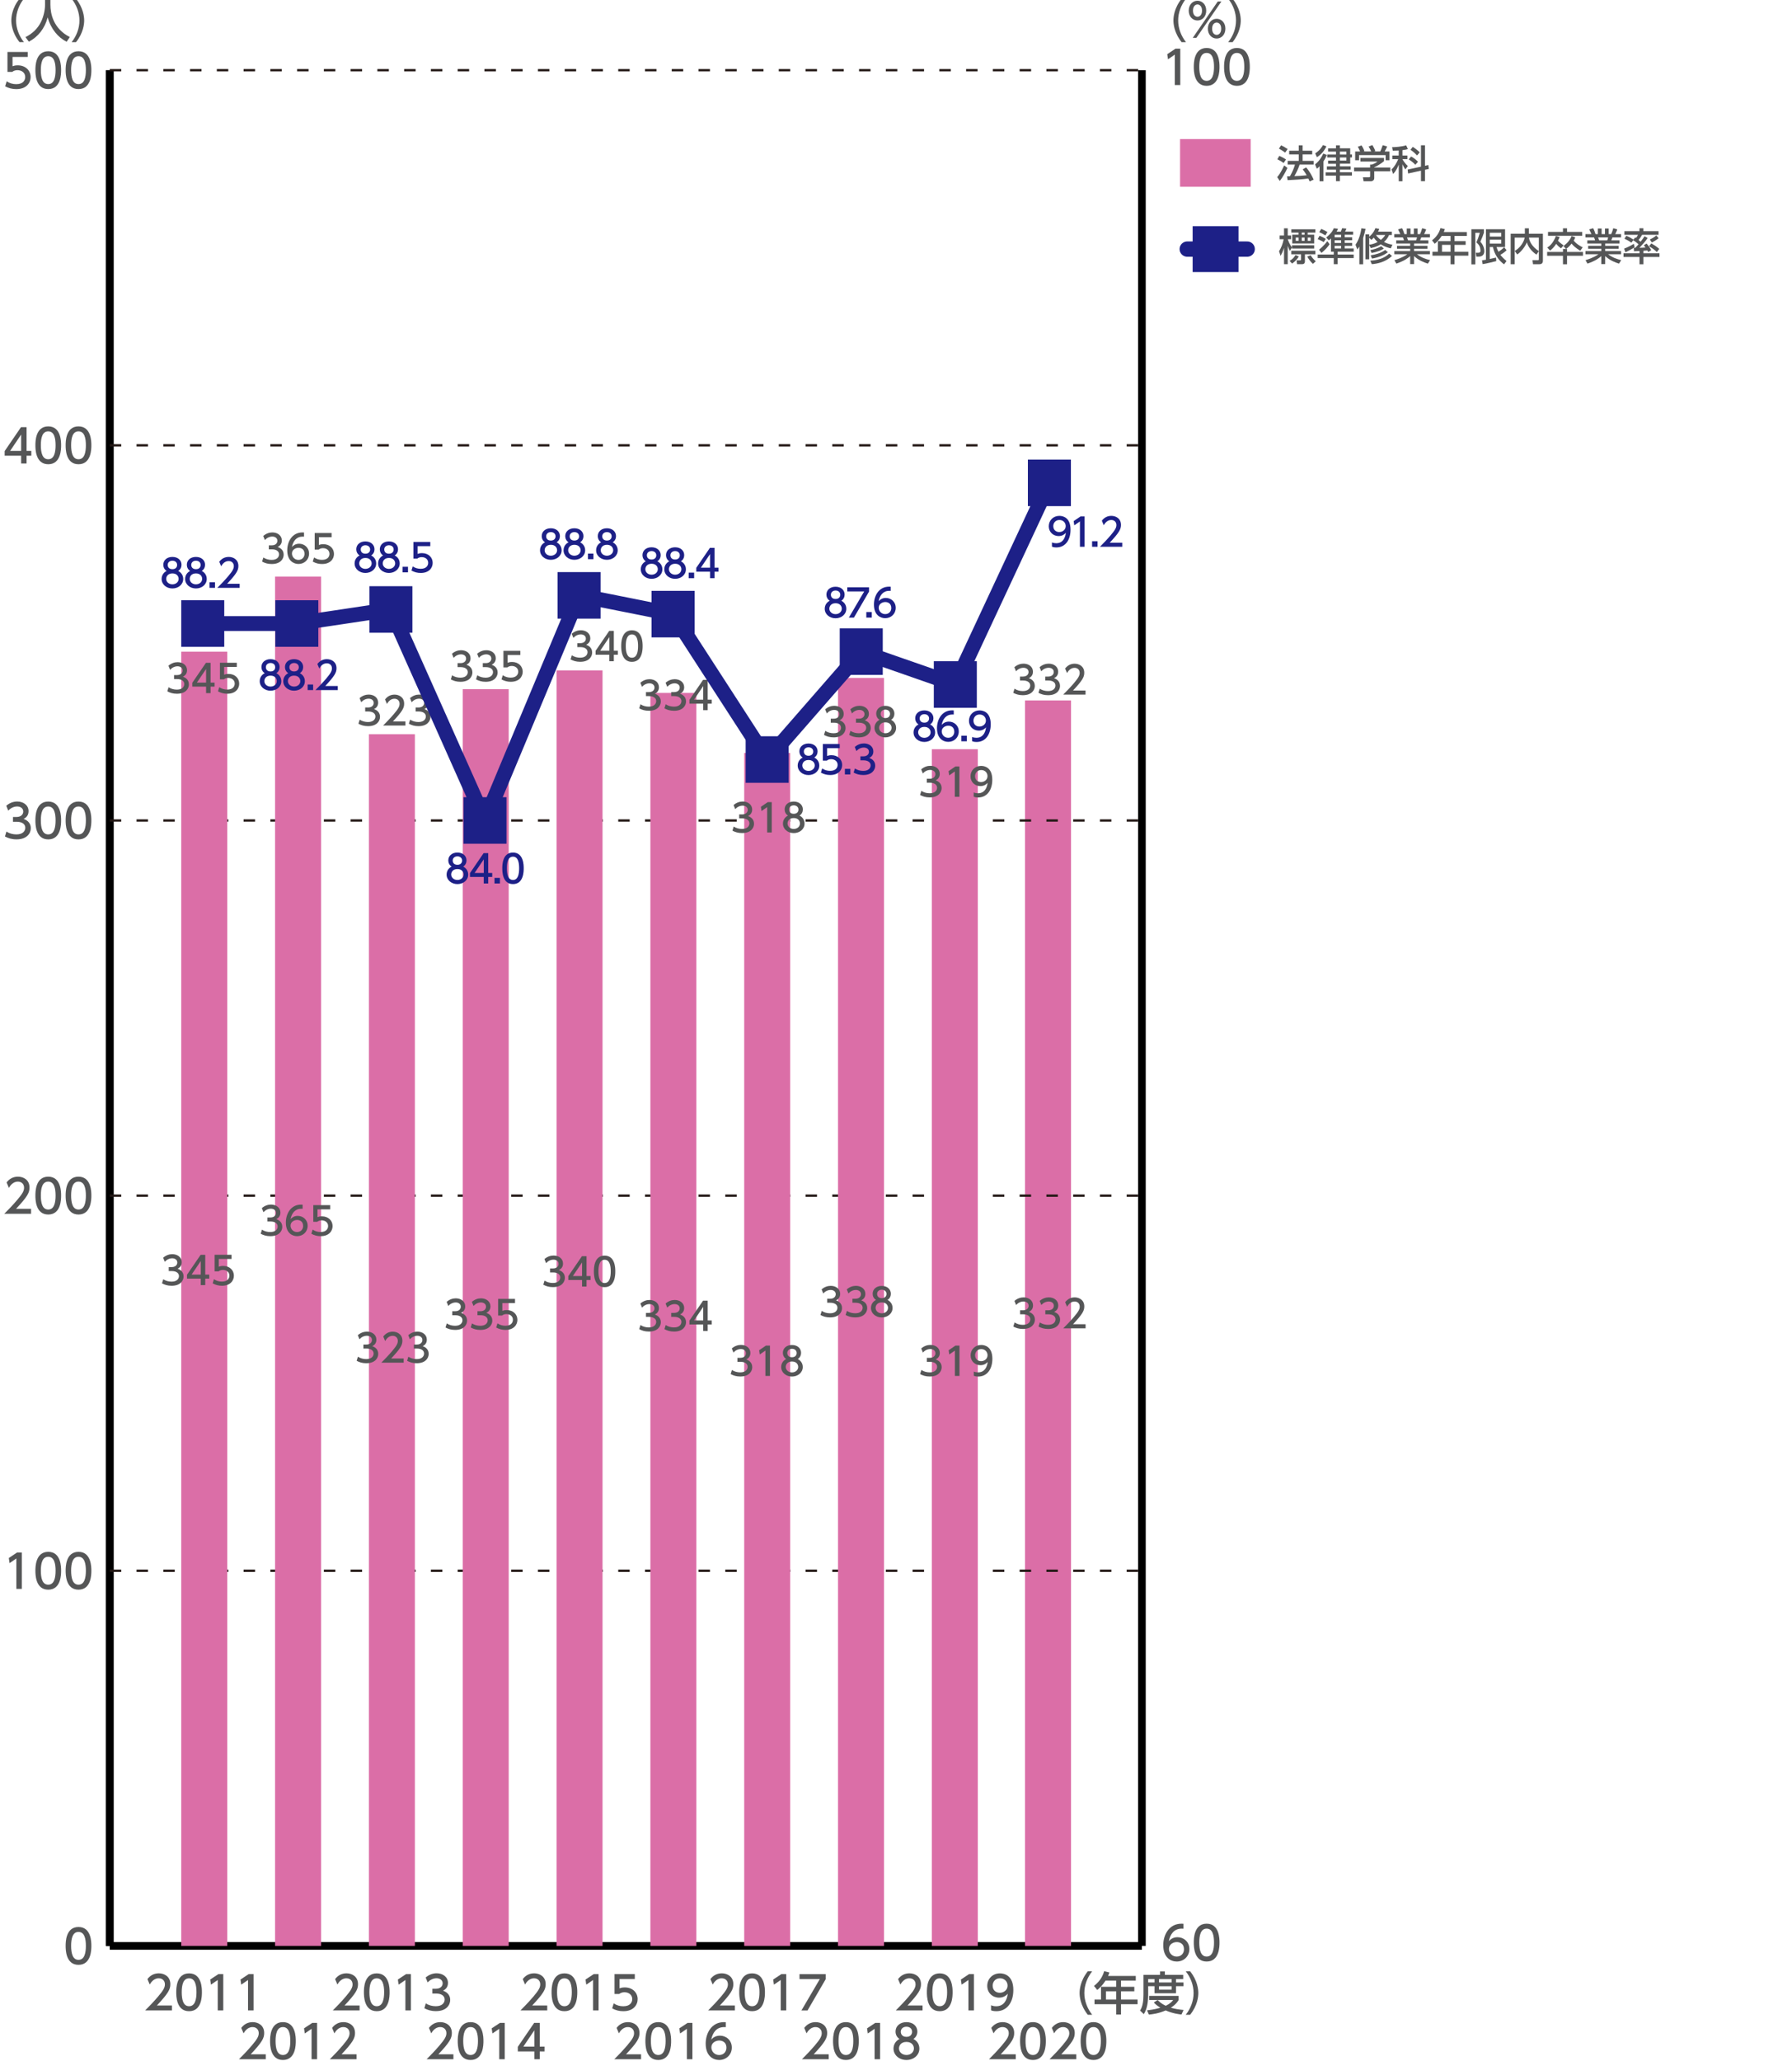 <?xml version="1.0" encoding="utf-8"?>
<!-- Generator: Adobe Illustrator 26.2.1, SVG Export Plug-In . SVG Version: 6.00 Build 0)  -->
<svg version="1.1" id="レイヤー_1" xmlns="http://www.w3.org/2000/svg" xmlns:xlink="http://www.w3.org/1999/xlink" x="0px"
	 y="0px" width="434.87px" height="500px" viewBox="0 0 434.87 500" style="enable-background:new 0 0 434.87 500;"
	 xml:space="preserve">
<style type="text/css">
	.st0{fill:none;stroke:#000000;stroke-width:1.855;stroke-miterlimit:10;}
	.st1{fill:#DB6EA7;}
	.st2{fill:#555657;}
	.st3{fill:none;stroke:#231815;stroke-width:0.557;stroke-miterlimit:10;stroke-dasharray:2.783,3.711;}
	.st4{fill-rule:evenodd;clip-rule:evenodd;fill:#DB6EA7;}
	.st5{fill:none;stroke:#1D2087;stroke-width:3.711;stroke-linecap:round;stroke-miterlimit:10;}
	.st6{fill:#1D2087;}
	.st7{fill:none;stroke:#1D2087;stroke-width:3.593;stroke-linecap:round;stroke-linejoin:round;stroke-miterlimit:10;}
</style>
<g>
	<line class="st0" x1="26.63" y1="472.01" x2="277.11" y2="472.01"/>
	<g>
		<g>
			<line class="st0" x1="26.63" y1="472.01" x2="26.63" y2="17.03"/>
			<line class="st0" x1="277.11" y1="472.01" x2="277.11" y2="17.03"/>
		</g>
	</g>
</g>
<line class="st0" x1="26.63" y1="472.01" x2="26.63" y2="17.03"/>
<g>
	<g>
		<g>
			<rect x="248.75" y="169.9" class="st1" width="11.16" height="302.11"/>
		</g>
	</g>
</g>
<g>
	<path class="st2" d="M15.93,472c0-0.86,0-4.58,3.12-4.58s3.12,3.74,3.12,4.58c0,0.86,0,4.6-3.12,4.6S15.93,472.85,15.93,472z
		 M20.84,472c0-1.7-0.32-3.38-1.79-3.38c-1.47,0-1.79,1.69-1.79,3.38c0,1.79,0.37,3.39,1.79,3.39
		C20.52,475.39,20.84,473.68,20.84,472z"/>
</g>
<g>
	<path class="st2" d="M4.13,376.59H5.3v8.82H3.97v-7.38l-1.65,1.13l-0.18-1.24L4.13,376.59z"/>
	<path class="st2" d="M8.59,381c0-0.86,0-4.58,3.12-4.58s3.12,3.74,3.12,4.58c0,0.86,0,4.6-3.12,4.6S8.59,381.86,8.59,381z
		 M13.49,381c0-1.7-0.32-3.38-1.79-3.38s-1.79,1.69-1.79,3.38c0,1.79,0.37,3.39,1.79,3.39C13.17,384.39,13.49,382.68,13.49,381z"/>
	<path class="st2" d="M15.93,381c0-0.86,0-4.58,3.12-4.58s3.12,3.74,3.12,4.58c0,0.86,0,4.6-3.12,4.6S15.93,381.86,15.93,381z
		 M20.84,381c0-1.7-0.32-3.38-1.79-3.38c-1.47,0-1.79,1.69-1.79,3.38c0,1.79,0.37,3.39,1.79,3.39
		C20.52,384.39,20.84,382.68,20.84,381z"/>
</g>
<g>
	<path class="st2" d="M7.54,293.22v1.2h-6.5c0.97-0.97,1.99-2.01,3.13-3.35c1.35-1.58,1.67-2.24,1.67-2.98c0-0.87-0.6-1.47-1.5-1.47
		c-1.31,0-1.97,1.17-2.18,1.52l-0.56-1.32c0.69-0.91,1.62-1.4,2.77-1.4c1.26,0,2.79,0.72,2.79,2.64c0,1.26-0.52,2.23-3.27,5.16H7.54
		z"/>
	<path class="st2" d="M8.59,290c0-0.86,0-4.58,3.12-4.58s3.12,3.74,3.12,4.58c0,0.86,0,4.6-3.12,4.6S8.59,290.86,8.59,290z
		 M13.49,290c0-1.7-0.32-3.38-1.79-3.38s-1.79,1.69-1.79,3.38c0,1.79,0.37,3.39,1.79,3.39C13.17,293.4,13.49,291.68,13.49,290z"/>
	<path class="st2" d="M15.93,290c0-0.86,0-4.58,3.12-4.58s3.12,3.74,3.12,4.58c0,0.86,0,4.6-3.12,4.6S15.93,290.86,15.93,290z
		 M20.84,290c0-1.7-0.32-3.38-1.79-3.38c-1.47,0-1.79,1.69-1.79,3.38c0,1.79,0.37,3.39,1.79,3.39
		C20.52,293.4,20.84,291.68,20.84,290z"/>
</g>
<g>
	<path class="st2" d="M1.56,201.7c0.71,0.48,1.57,0.7,2.43,0.7c1.58,0,2.15-0.87,2.15-1.62c0-0.78-0.65-1.45-2.1-1.45H3.15v-1.16H4
		c1.2,0,1.64-0.72,1.64-1.31c0-0.85-0.75-1.24-1.47-1.24c-0.83,0-1.61,0.4-2.17,1.02l-0.48-1.19c0.85-0.75,1.81-1.03,2.66-1.03
		c1.46,0,2.75,0.86,2.75,2.35c0,1.25-0.88,1.7-1.2,1.87c0.46,0.18,1.74,0.67,1.74,2.26c0,1.19-0.89,2.7-3.47,2.7
		c-1.16,0-2.01-0.28-2.8-0.7L1.56,201.7z"/>
	<path class="st2" d="M8.59,199.01c0-0.86,0-4.58,3.12-4.58s3.12,3.74,3.12,4.58c0,0.86,0,4.6-3.12,4.6S8.59,199.86,8.59,199.01z
		 M13.49,199.01c0-1.7-0.32-3.38-1.79-3.38s-1.79,1.69-1.79,3.38c0,1.79,0.37,3.39,1.79,3.39C13.17,202.4,13.49,200.69,13.49,199.01
		z"/>
	<path class="st2" d="M15.93,199.01c0-0.86,0-4.58,3.12-4.58s3.12,3.74,3.12,4.58c0,0.86,0,4.6-3.12,4.6S15.93,199.86,15.93,199.01z
		 M20.84,199.01c0-1.7-0.32-3.38-1.79-3.38c-1.47,0-1.79,1.69-1.79,3.38c0,1.79,0.37,3.39,1.79,3.39
		C20.52,202.4,20.84,200.69,20.84,199.01z"/>
</g>
<g>
	<path class="st2" d="M5.13,112.43v-1.89H1.13v-1.12l3.97-5.81h1.35v5.76H7.6v1.17H6.45v1.89H5.13z M2.46,109.37h2.67v-3.96
		L2.46,109.37z"/>
	<path class="st2" d="M8.59,108.01c0-0.86,0-4.58,3.12-4.58s3.12,3.74,3.12,4.58c0,0.86,0,4.6-3.12,4.6S8.59,108.87,8.59,108.01z
		 M13.49,108.01c0-1.7-0.32-3.38-1.79-3.38s-1.79,1.69-1.79,3.38c0,1.79,0.37,3.39,1.79,3.39C13.17,111.4,13.49,109.69,13.49,108.01
		z"/>
	<path class="st2" d="M15.93,108.01c0-0.86,0-4.58,3.12-4.58s3.12,3.74,3.12,4.58c0,0.86,0,4.6-3.12,4.6S15.93,108.87,15.93,108.01z
		 M20.84,108.01c0-1.7-0.32-3.38-1.79-3.38c-1.47,0-1.79,1.69-1.79,3.38c0,1.79,0.37,3.39,1.79,3.39
		C20.52,111.4,20.84,109.69,20.84,108.01z"/>
</g>
<g>
	<path class="st2" d="M6.73,13.81H3.04v2.26c0.28-0.1,0.63-0.22,1.27-0.22c1.89,0,3.12,1.26,3.12,2.84c0,1.39-1,2.93-3.48,2.93
		c-0.98,0-1.84-0.22-2.7-0.69l0.37-1.21c0.71,0.48,1.47,0.7,2.33,0.7c1.7,0,2.17-1,2.17-1.74c0-1.03-0.85-1.66-1.88-1.66
		c-0.46,0-0.92,0.12-1.27,0.42H1.81v-4.83h4.92V13.81z"/>
	<path class="st2" d="M8.59,17.01c0-0.86,0-4.58,3.12-4.58s3.12,3.74,3.12,4.58c0,0.86,0,4.6-3.12,4.6S8.59,17.87,8.59,17.01z
		 M13.49,17.01c0-1.7-0.32-3.38-1.79-3.38s-1.79,1.69-1.79,3.38c0,1.79,0.37,3.39,1.79,3.39C13.17,20.41,13.49,18.69,13.49,17.01z"
		/>
	<path class="st2" d="M15.93,17.01c0-0.86,0-4.58,3.12-4.58s3.12,3.74,3.12,4.58c0,0.86,0,4.6-3.12,4.6S15.93,17.87,15.93,17.01z
		 M20.84,17.01c0-1.7-0.32-3.38-1.79-3.38c-1.47,0-1.79,1.69-1.79,3.38c0,1.79,0.37,3.39,1.79,3.39
		C20.52,20.41,20.84,18.69,20.84,17.01z"/>
</g>
<g>
	<line class="st3" x1="26.64" y1="381.01" x2="277.11" y2="381.01"/>
	<line class="st3" x1="26.64" y1="290.02" x2="277.11" y2="290.02"/>
	<line class="st3" x1="26.64" y1="199.02" x2="277.11" y2="199.02"/>
	<line class="st3" x1="26.64" y1="108.02" x2="277.11" y2="108.02"/>
	<line class="st3" x1="26.64" y1="17.03" x2="277.11" y2="17.03"/>
</g>
<g>
	<g>
		<g>
			<rect x="43.98" y="158.07" class="st4" width="11.16" height="313.94"/>
			<rect x="66.75" y="139.87" class="st4" width="11.16" height="332.14"/>
			<rect x="89.52" y="178.09" class="st4" width="11.16" height="293.92"/>
			<rect x="112.29" y="167.17" class="st4" width="11.16" height="304.84"/>
			<rect x="135.06" y="162.62" class="st4" width="11.16" height="309.39"/>
			<rect x="157.83" y="168.08" class="st4" width="11.16" height="303.93"/>
			<rect x="180.6" y="182.64" class="st4" width="11.16" height="289.37"/>
			<rect x="203.37" y="164.44" class="st4" width="11.16" height="307.57"/>
		</g>
	</g>
</g>
<g>
	<g>
		<path class="st2" d="M39.62,310.3c0.59,0.4,1.31,0.58,2.02,0.58c1.32,0,1.79-0.72,1.79-1.35c0-0.65-0.54-1.21-1.75-1.21h-0.73
			v-0.97h0.71c1,0,1.36-0.6,1.36-1.1c0-0.71-0.62-1.03-1.22-1.03c-0.7,0-1.35,0.33-1.81,0.85l-0.4-0.99
			c0.71-0.62,1.51-0.86,2.22-0.86c1.22,0,2.29,0.71,2.29,1.96c0,1.04-0.73,1.42-1,1.56c0.38,0.15,1.45,0.56,1.45,1.88
			c0,0.99-0.74,2.26-2.9,2.26c-0.97,0-1.68-0.23-2.34-0.59L39.62,310.3z"/>
		<path class="st2" d="M48.72,311.73v-1.58h-3.34v-0.94l3.31-4.84h1.12v4.81h0.97v0.97h-0.97v1.58H48.72z M46.49,309.18h2.23v-3.3
			L46.49,309.18z"/>
		<path class="st2" d="M56.17,305.38H53.1v1.88c0.23-0.08,0.53-0.19,1.06-0.19c1.58,0,2.6,1.05,2.6,2.37c0,1.16-0.84,2.44-2.9,2.44
			c-0.82,0-1.53-0.19-2.25-0.58l0.31-1.01c0.59,0.4,1.22,0.58,1.94,0.58c1.42,0,1.81-0.84,1.81-1.45c0-0.86-0.71-1.38-1.57-1.38
			c-0.38,0-0.77,0.1-1.06,0.35h-0.96v-4.03h4.1V305.38z"/>
	</g>
</g>
<g>
	<g>
		<path class="st2" d="M63.57,298.27c0.59,0.4,1.31,0.58,2.02,0.58c1.32,0,1.79-0.72,1.79-1.35c0-0.65-0.54-1.21-1.75-1.21H64.9
			v-0.97h0.71c1,0,1.36-0.6,1.36-1.1c0-0.71-0.62-1.03-1.22-1.03c-0.7,0-1.35,0.33-1.81,0.85l-0.4-0.99
			c0.71-0.62,1.51-0.86,2.22-0.86c1.22,0,2.29,0.71,2.29,1.96c0,1.04-0.73,1.42-1,1.56c0.38,0.15,1.45,0.56,1.45,1.88
			c0,0.99-0.74,2.26-2.9,2.26c-0.97,0-1.68-0.23-2.34-0.59L63.57,298.27z"/>
		<path class="st2" d="M73.45,293.22c-0.21-0.01-0.23-0.02-0.32-0.02c-1.56,0-2.33,1.09-2.63,2.52c0.37-0.41,0.93-0.79,1.76-0.79
			c1.23,0,2.4,0.91,2.4,2.4c0,1.47-1.14,2.52-2.55,2.52c-1.18,0-2.74-0.75-2.74-3.32c0-2.03,1.13-4.33,3.7-4.33
			c0.13,0,0.21,0,0.37,0.02V293.22z M72.11,295.92c-0.71,0-1.6,0.46-1.6,1.38c0,0.77,0.6,1.55,1.57,1.55c0.96,0,1.48-0.71,1.48-1.47
			C73.56,296.09,72.51,295.92,72.11,295.92z"/>
		<path class="st2" d="M80.12,293.35h-3.07v1.88c0.23-0.08,0.53-0.19,1.06-0.19c1.58,0,2.6,1.05,2.6,2.37c0,1.16-0.84,2.44-2.9,2.44
			c-0.82,0-1.53-0.19-2.25-0.58l0.31-1.01c0.59,0.4,1.22,0.58,1.94,0.58c1.42,0,1.81-0.84,1.81-1.45c0-0.86-0.71-1.38-1.57-1.38
			c-0.38,0-0.77,0.1-1.06,0.35h-0.96v-4.03h4.1V293.35z"/>
	</g>
</g>
<g>
	<g>
		<path class="st2" d="M86.86,329.09c0.59,0.4,1.31,0.58,2.02,0.58c1.32,0,1.79-0.72,1.79-1.35c0-0.65-0.54-1.21-1.75-1.21h-0.73
			v-0.97h0.71c1,0,1.36-0.6,1.36-1.1c0-0.71-0.62-1.03-1.22-1.03c-0.7,0-1.35,0.33-1.81,0.85l-0.4-0.99
			c0.71-0.62,1.51-0.86,2.22-0.86c1.22,0,2.29,0.71,2.29,1.96c0,1.04-0.73,1.42-1,1.56c0.38,0.15,1.45,0.56,1.45,1.88
			c0,0.99-0.74,2.26-2.9,2.26c-0.97,0-1.68-0.23-2.34-0.59L86.86,329.09z"/>
		<path class="st2" d="M97.96,329.53v1h-5.42c0.81-0.81,1.66-1.68,2.61-2.79c1.12-1.32,1.39-1.87,1.39-2.49
			c0-0.72-0.5-1.23-1.25-1.23c-1.1,0-1.64,0.98-1.82,1.27l-0.46-1.1c0.58-0.76,1.35-1.17,2.31-1.17c1.05,0,2.33,0.6,2.33,2.2
			c0,1.05-0.44,1.86-2.73,4.31H97.96z"/>
		<path class="st2" d="M99.1,329.09c0.59,0.4,1.31,0.58,2.02,0.58c1.32,0,1.79-0.72,1.79-1.35c0-0.65-0.54-1.21-1.75-1.21h-0.73
			v-0.97h0.71c1,0,1.36-0.6,1.36-1.1c0-0.71-0.62-1.03-1.22-1.03c-0.7,0-1.35,0.33-1.81,0.85l-0.4-0.99
			c0.71-0.62,1.51-0.86,2.22-0.86c1.22,0,2.29,0.71,2.29,1.96c0,1.04-0.73,1.42-1,1.56c0.38,0.15,1.45,0.56,1.45,1.88
			c0,0.99-0.74,2.26-2.9,2.26c-0.97,0-1.68-0.23-2.34-0.59L99.1,329.09z"/>
	</g>
</g>
<g>
	<g>
		<path class="st2" d="M108.42,321.01c0.59,0.4,1.31,0.58,2.02,0.58c1.32,0,1.79-0.72,1.79-1.35c0-0.65-0.54-1.21-1.75-1.21h-0.73
			v-0.97h0.71c1,0,1.36-0.6,1.36-1.1c0-0.71-0.62-1.03-1.22-1.03c-0.7,0-1.35,0.33-1.81,0.85l-0.4-0.99
			c0.71-0.62,1.51-0.86,2.22-0.86c1.22,0,2.29,0.71,2.29,1.96c0,1.04-0.73,1.42-1,1.56c0.38,0.15,1.45,0.56,1.45,1.88
			c0,0.99-0.74,2.26-2.9,2.26c-0.97,0-1.68-0.23-2.34-0.59L108.42,321.01z"/>
		<path class="st2" d="M114.54,321.01c0.59,0.4,1.31,0.58,2.02,0.58c1.32,0,1.79-0.72,1.79-1.35c0-0.65-0.54-1.21-1.75-1.21h-0.73
			v-0.97h0.71c1,0,1.36-0.6,1.36-1.1c0-0.71-0.62-1.03-1.22-1.03c-0.7,0-1.35,0.33-1.81,0.85l-0.4-0.99
			c0.71-0.62,1.51-0.86,2.22-0.86c1.22,0,2.29,0.71,2.29,1.96c0,1.04-0.73,1.42-1,1.56c0.38,0.15,1.45,0.56,1.45,1.88
			c0,0.99-0.74,2.26-2.9,2.26c-0.97,0-1.68-0.23-2.34-0.59L114.54,321.01z"/>
		<path class="st2" d="M124.97,316.09h-3.07v1.88c0.23-0.08,0.53-0.19,1.06-0.19c1.58,0,2.6,1.05,2.6,2.37
			c0,1.16-0.84,2.44-2.9,2.44c-0.82,0-1.53-0.19-2.25-0.58l0.31-1.01c0.59,0.4,1.22,0.58,1.94,0.58c1.42,0,1.81-0.84,1.81-1.45
			c0-0.86-0.71-1.38-1.57-1.38c-0.38,0-0.77,0.1-1.06,0.35h-0.96v-4.03h4.1V316.09z"/>
	</g>
</g>
<g>
	<g>
		<path class="st2" d="M132.15,310.63c0.59,0.4,1.31,0.58,2.02,0.58c1.32,0,1.79-0.72,1.79-1.35c0-0.65-0.54-1.21-1.75-1.21h-0.73
			v-0.97h0.71c1,0,1.36-0.6,1.36-1.1c0-0.71-0.62-1.03-1.22-1.03c-0.7,0-1.35,0.33-1.81,0.85l-0.4-0.99
			c0.71-0.62,1.51-0.86,2.22-0.86c1.22,0,2.29,0.71,2.29,1.96c0,1.04-0.73,1.42-1,1.56c0.38,0.15,1.45,0.56,1.45,1.88
			c0,0.99-0.74,2.26-2.9,2.26c-0.97,0-1.68-0.23-2.34-0.59L132.15,310.63z"/>
		<path class="st2" d="M141.25,312.07v-1.58h-3.34v-0.94l3.31-4.84h1.12v4.81h0.97v0.97h-0.97v1.58H141.25z M139.02,309.52h2.23
			v-3.3L139.02,309.52z"/>
		<path class="st2" d="M144.12,308.39c0-0.72,0-3.82,2.6-3.82c2.6,0,2.6,3.12,2.6,3.82c0,0.71,0,3.83-2.6,3.83
			C144.12,312.22,144.12,309.1,144.12,308.39z M148.21,308.39c0-1.42-0.27-2.82-1.49-2.82c-1.22,0-1.49,1.41-1.49,2.82
			c0,1.49,0.31,2.83,1.49,2.83C147.94,311.21,148.21,309.79,148.21,308.39z"/>
	</g>
</g>
<g>
	<g>
		<path class="st2" d="M155.43,321.41c0.59,0.4,1.31,0.58,2.02,0.58c1.32,0,1.79-0.72,1.79-1.35c0-0.65-0.54-1.21-1.75-1.21h-0.73
			v-0.97h0.71c1,0,1.36-0.6,1.36-1.1c0-0.71-0.62-1.03-1.22-1.03c-0.7,0-1.35,0.33-1.81,0.85l-0.4-0.99
			c0.71-0.62,1.51-0.86,2.22-0.86c1.22,0,2.29,0.71,2.29,1.96c0,1.04-0.73,1.42-1,1.56c0.38,0.15,1.45,0.56,1.45,1.88
			c0,0.99-0.74,2.26-2.9,2.26c-0.97,0-1.68-0.23-2.34-0.59L155.43,321.41z"/>
		<path class="st2" d="M161.55,321.41c0.59,0.4,1.31,0.58,2.02,0.58c1.32,0,1.79-0.72,1.79-1.35c0-0.65-0.54-1.21-1.75-1.21h-0.73
			v-0.97h0.71c1,0,1.36-0.6,1.36-1.1c0-0.71-0.62-1.03-1.22-1.03c-0.7,0-1.35,0.33-1.81,0.85l-0.4-0.99
			c0.71-0.62,1.51-0.86,2.22-0.86c1.22,0,2.29,0.71,2.29,1.96c0,1.04-0.73,1.42-1,1.56c0.38,0.15,1.45,0.56,1.45,1.88
			c0,0.99-0.74,2.26-2.9,2.26c-0.97,0-1.68-0.23-2.34-0.59L161.55,321.41z"/>
		<path class="st2" d="M170.65,322.85v-1.58h-3.34v-0.94l3.31-4.84h1.12v4.81h0.97v0.97h-0.97v1.58H170.65z M168.42,320.3h2.23v-3.3
			L168.42,320.3z"/>
	</g>
</g>
<g>
	<g>
		<path class="st2" d="M177.62,332.31c0.59,0.4,1.31,0.58,2.02,0.58c1.32,0,1.79-0.72,1.79-1.35c0-0.65-0.54-1.21-1.75-1.21h-0.73
			v-0.97h0.71c1,0,1.36-0.6,1.36-1.1c0-0.71-0.62-1.03-1.22-1.03c-0.7,0-1.35,0.33-1.81,0.85l-0.4-0.99
			c0.71-0.62,1.51-0.86,2.22-0.86c1.22,0,2.29,0.71,2.29,1.96c0,1.04-0.73,1.42-1,1.56c0.38,0.15,1.45,0.56,1.45,1.88
			c0,0.99-0.74,2.26-2.9,2.26c-0.97,0-1.68-0.23-2.34-0.59L177.62,332.31z"/>
		<path class="st2" d="M185.88,326.39h0.97v7.36h-1.11v-6.15l-1.37,0.95l-0.15-1.03L185.88,326.39z"/>
		<path class="st2" d="M194.81,331.59c0,1.35-1.19,2.31-2.62,2.31c-1.43,0-2.62-0.96-2.62-2.31c0-1.01,0.63-1.65,1.22-1.94
			c-0.55-0.33-0.81-0.93-0.81-1.49c0-1.1,0.86-1.91,2.21-1.91c1.34,0,2.21,0.82,2.21,1.91c0,0.57-0.26,1.16-0.81,1.49
			C194.18,329.94,194.81,330.58,194.81,331.59z M193.7,331.57c0-0.54-0.37-1.32-1.51-1.32c-1.13,0-1.51,0.77-1.51,1.32
			c0,0.73,0.63,1.33,1.51,1.33C193.07,332.9,193.7,332.3,193.7,331.57z M193.33,328.2c0-0.69-0.55-1.03-1.14-1.03
			s-1.14,0.35-1.14,1.02c0,0.45,0.26,1.03,1.14,1.03C193.06,329.22,193.33,328.64,193.33,328.2z"/>
	</g>
</g>
<g>
	<g>
		<path class="st2" d="M246.22,320.78c0.59,0.4,1.31,0.58,2.02,0.58c1.32,0,1.79-0.72,1.79-1.35c0-0.65-0.54-1.21-1.75-1.21h-0.73
			v-0.97h0.71c1,0,1.36-0.6,1.36-1.1c0-0.71-0.62-1.03-1.23-1.03c-0.7,0-1.35,0.33-1.81,0.85l-0.4-0.99
			c0.71-0.62,1.51-0.86,2.22-0.86c1.22,0,2.29,0.71,2.29,1.96c0,1.04-0.73,1.42-1,1.56c0.38,0.15,1.45,0.56,1.45,1.88
			c0,0.99-0.74,2.26-2.9,2.26c-0.97,0-1.68-0.23-2.34-0.59L246.22,320.78z"/>
		<path class="st2" d="M252.34,320.78c0.59,0.4,1.31,0.58,2.02,0.58c1.32,0,1.79-0.72,1.79-1.35c0-0.65-0.54-1.21-1.75-1.21h-0.73
			v-0.97h0.71c1,0,1.36-0.6,1.36-1.1c0-0.71-0.62-1.03-1.23-1.03c-0.7,0-1.35,0.33-1.81,0.85l-0.4-0.99
			c0.71-0.62,1.51-0.86,2.22-0.86c1.22,0,2.29,0.71,2.29,1.96c0,1.04-0.73,1.42-1,1.56c0.38,0.15,1.45,0.56,1.45,1.88
			c0,0.99-0.74,2.26-2.9,2.26c-0.97,0-1.68-0.23-2.34-0.59L252.34,320.78z"/>
		<path class="st2" d="M263.44,321.21v1h-5.42c0.81-0.81,1.66-1.68,2.61-2.79c1.12-1.32,1.39-1.87,1.39-2.49
			c0-0.72-0.5-1.23-1.25-1.23c-1.09,0-1.64,0.98-1.82,1.27l-0.46-1.1c0.58-0.76,1.35-1.17,2.31-1.17c1.05,0,2.33,0.6,2.33,2.2
			c0,1.05-0.44,1.86-2.73,4.31H263.44z"/>
	</g>
</g>
<g>
	<g>
		<path class="st2" d="M199.41,317.98c0.59,0.4,1.31,0.58,2.02,0.58c1.32,0,1.79-0.72,1.79-1.35c0-0.65-0.54-1.21-1.75-1.21h-0.73
			v-0.97h0.71c1,0,1.36-0.6,1.36-1.1c0-0.71-0.62-1.03-1.22-1.03c-0.7,0-1.35,0.33-1.81,0.85l-0.4-0.99
			c0.71-0.62,1.51-0.86,2.22-0.86c1.22,0,2.29,0.71,2.29,1.96c0,1.04-0.73,1.42-1,1.56c0.38,0.15,1.45,0.56,1.45,1.88
			c0,0.99-0.74,2.26-2.9,2.26c-0.97,0-1.68-0.23-2.34-0.59L199.41,317.98z"/>
		<path class="st2" d="M205.53,317.98c0.59,0.4,1.31,0.58,2.02,0.58c1.32,0,1.79-0.72,1.79-1.35c0-0.65-0.54-1.21-1.75-1.21h-0.73
			v-0.97h0.71c1,0,1.36-0.6,1.36-1.1c0-0.71-0.62-1.03-1.23-1.03c-0.7,0-1.35,0.33-1.81,0.85l-0.4-0.99
			c0.71-0.62,1.51-0.86,2.22-0.86c1.22,0,2.29,0.71,2.29,1.96c0,1.04-0.73,1.42-1,1.56c0.38,0.15,1.45,0.56,1.45,1.88
			c0,0.99-0.74,2.26-2.9,2.26c-0.97,0-1.68-0.23-2.34-0.59L205.53,317.98z"/>
		<path class="st2" d="M216.6,317.26c0,1.35-1.19,2.31-2.62,2.31c-1.43,0-2.62-0.96-2.62-2.31c0-1.01,0.63-1.65,1.22-1.94
			c-0.55-0.33-0.81-0.93-0.81-1.49c0-1.1,0.86-1.91,2.21-1.91c1.34,0,2.21,0.82,2.21,1.91c0,0.57-0.26,1.16-0.81,1.49
			C215.97,315.61,216.6,316.25,216.6,317.26z M215.5,317.24c0-0.54-0.37-1.32-1.51-1.32c-1.13,0-1.51,0.77-1.51,1.32
			c0,0.73,0.63,1.33,1.51,1.33S215.5,317.97,215.5,317.24z M215.13,313.87c0-0.69-0.55-1.03-1.14-1.03c-0.59,0-1.14,0.35-1.14,1.02
			c0,0.45,0.26,1.03,1.14,1.03C214.86,314.89,215.13,314.31,215.13,313.87z"/>
	</g>
</g>
<g>
	<g>
		<path class="st2" d="M40.91,166.7c0.59,0.4,1.31,0.58,2.02,0.58c1.32,0,1.79-0.72,1.79-1.35c0-0.65-0.54-1.21-1.75-1.21h-0.73
			v-0.97h0.71c1,0,1.36-0.6,1.36-1.1c0-0.71-0.62-1.03-1.22-1.03c-0.7,0-1.35,0.33-1.81,0.85l-0.4-0.99
			c0.71-0.62,1.51-0.86,2.22-0.86c1.22,0,2.29,0.71,2.29,1.96c0,1.04-0.73,1.42-1,1.56c0.38,0.15,1.45,0.56,1.45,1.88
			c0,0.99-0.74,2.26-2.9,2.26c-0.97,0-1.68-0.23-2.34-0.59L40.91,166.7z"/>
		<path class="st2" d="M50.01,168.13v-1.58h-3.34v-0.94l3.31-4.84h1.12v4.81h0.97v0.97H51.1v1.58H50.01z M47.78,165.58h2.23v-3.3
			L47.78,165.58z"/>
		<path class="st2" d="M57.46,161.78h-3.07v1.88c0.23-0.08,0.53-0.19,1.06-0.19c1.58,0,2.6,1.05,2.6,2.37c0,1.16-0.84,2.44-2.9,2.44
			c-0.82,0-1.53-0.19-2.25-0.58l0.31-1.01c0.59,0.4,1.22,0.58,1.94,0.58c1.42,0,1.81-0.84,1.81-1.45c0-0.86-0.71-1.38-1.57-1.38
			c-0.38,0-0.77,0.1-1.06,0.35h-0.96v-4.03h4.1V161.78z"/>
	</g>
</g>
<g>
	<g>
		<path class="st2" d="M63.91,135.23c0.59,0.4,1.31,0.58,2.02,0.58c1.32,0,1.79-0.72,1.79-1.35c0-0.65-0.54-1.21-1.75-1.21h-0.73
			v-0.97h0.71c1,0,1.36-0.6,1.36-1.1c0-0.71-0.62-1.03-1.22-1.03c-0.7,0-1.35,0.33-1.81,0.85l-0.4-0.99
			c0.71-0.62,1.51-0.86,2.22-0.86c1.22,0,2.29,0.71,2.29,1.96c0,1.04-0.73,1.42-1,1.56c0.38,0.15,1.45,0.56,1.45,1.88
			c0,0.99-0.74,2.26-2.9,2.26c-0.97,0-1.68-0.23-2.34-0.59L63.91,135.23z"/>
		<path class="st2" d="M73.79,130.18c-0.21-0.01-0.23-0.02-0.32-0.02c-1.56,0-2.33,1.09-2.63,2.52c0.37-0.41,0.93-0.79,1.76-0.79
			c1.23,0,2.4,0.91,2.4,2.4c0,1.47-1.14,2.51-2.55,2.51c-1.18,0-2.74-0.75-2.74-3.32c0-2.03,1.13-4.33,3.7-4.33
			c0.13,0,0.21,0,0.37,0.02V130.18z M72.45,132.88c-0.71,0-1.6,0.45-1.6,1.38c0,0.77,0.6,1.55,1.57,1.55c0.96,0,1.48-0.71,1.48-1.47
			C73.9,133.05,72.85,132.88,72.45,132.88z"/>
		<path class="st2" d="M80.46,130.31h-3.07v1.88c0.23-0.08,0.53-0.19,1.06-0.19c1.58,0,2.6,1.05,2.6,2.37c0,1.16-0.84,2.44-2.9,2.44
			c-0.82,0-1.53-0.19-2.25-0.58l0.31-1.01c0.59,0.4,1.22,0.58,1.94,0.58c1.42,0,1.81-0.84,1.81-1.45c0-0.86-0.71-1.38-1.57-1.38
			c-0.38,0-0.77,0.1-1.06,0.35h-0.96v-4.03h4.1V130.31z"/>
	</g>
</g>
<g>
	<g>
		<path class="st2" d="M87.29,174.56c0.59,0.4,1.31,0.58,2.02,0.58c1.32,0,1.79-0.72,1.79-1.35c0-0.65-0.54-1.21-1.75-1.21h-0.73
			v-0.97h0.71c1,0,1.36-0.6,1.36-1.1c0-0.71-0.62-1.03-1.22-1.03c-0.7,0-1.35,0.33-1.81,0.85l-0.4-0.99
			c0.71-0.62,1.51-0.86,2.22-0.86c1.22,0,2.29,0.71,2.29,1.96c0,1.04-0.73,1.42-1,1.56c0.38,0.15,1.45,0.56,1.45,1.88
			c0,0.99-0.74,2.26-2.9,2.26c-0.97,0-1.68-0.23-2.34-0.59L87.29,174.56z"/>
		<path class="st2" d="M98.39,174.99v1h-5.42c0.81-0.81,1.66-1.68,2.61-2.79c1.12-1.32,1.39-1.87,1.39-2.49
			c0-0.72-0.5-1.22-1.25-1.22c-1.1,0-1.64,0.97-1.82,1.27l-0.46-1.1c0.58-0.76,1.35-1.17,2.31-1.17c1.05,0,2.33,0.6,2.33,2.2
			c0,1.05-0.44,1.86-2.73,4.31H98.39z"/>
		<path class="st2" d="M99.53,174.56c0.59,0.4,1.31,0.58,2.02,0.58c1.32,0,1.79-0.72,1.79-1.35c0-0.65-0.54-1.21-1.75-1.21h-0.73
			v-0.97h0.71c1,0,1.36-0.6,1.36-1.1c0-0.71-0.62-1.03-1.22-1.03c-0.7,0-1.35,0.33-1.81,0.85l-0.4-0.99
			c0.71-0.62,1.51-0.86,2.22-0.86c1.22,0,2.29,0.71,2.29,1.96c0,1.04-0.73,1.42-1,1.56c0.38,0.15,1.45,0.56,1.45,1.88
			c0,0.99-0.74,2.26-2.9,2.26c-0.97,0-1.68-0.23-2.34-0.59L99.53,174.56z"/>
	</g>
</g>
<g>
	<g>
		<path class="st2" d="M109.71,163.8c0.59,0.4,1.31,0.58,2.02,0.58c1.32,0,1.79-0.72,1.79-1.35c0-0.65-0.54-1.21-1.75-1.21h-0.73
			v-0.97h0.71c1,0,1.36-0.6,1.36-1.1c0-0.71-0.62-1.03-1.22-1.03c-0.7,0-1.35,0.33-1.81,0.85l-0.4-0.99
			c0.71-0.62,1.51-0.86,2.22-0.86c1.22,0,2.29,0.71,2.29,1.96c0,1.04-0.73,1.42-1,1.56c0.38,0.15,1.45,0.56,1.45,1.88
			c0,0.99-0.74,2.26-2.9,2.26c-0.97,0-1.68-0.23-2.34-0.59L109.71,163.8z"/>
		<path class="st2" d="M115.83,163.8c0.59,0.4,1.31,0.58,2.02,0.58c1.32,0,1.79-0.72,1.79-1.35c0-0.65-0.54-1.21-1.75-1.21h-0.73
			v-0.97h0.71c1,0,1.36-0.6,1.36-1.1c0-0.71-0.62-1.03-1.22-1.03c-0.7,0-1.35,0.33-1.81,0.85l-0.4-0.99
			c0.71-0.62,1.51-0.86,2.22-0.86c1.22,0,2.29,0.71,2.29,1.96c0,1.04-0.73,1.42-1,1.56c0.38,0.15,1.45,0.56,1.45,1.88
			c0,0.99-0.74,2.26-2.9,2.26c-0.97,0-1.68-0.23-2.34-0.59L115.83,163.8z"/>
		<path class="st2" d="M126.26,158.88h-3.07v1.88c0.23-0.08,0.53-0.19,1.06-0.19c1.58,0,2.6,1.05,2.6,2.37
			c0,1.16-0.84,2.44-2.9,2.44c-0.82,0-1.53-0.19-2.25-0.58l0.31-1.01c0.59,0.4,1.22,0.58,1.94,0.58c1.42,0,1.81-0.84,1.81-1.45
			c0-0.86-0.71-1.38-1.57-1.38c-0.38,0-0.77,0.1-1.06,0.35h-0.96v-4.03h4.1V158.88z"/>
	</g>
</g>
<g>
	<g>
		<path class="st2" d="M138.77,158.95c0.59,0.4,1.31,0.58,2.02,0.58c1.32,0,1.79-0.72,1.79-1.35c0-0.65-0.54-1.21-1.75-1.21h-0.73
			v-0.96h0.71c1,0,1.36-0.6,1.36-1.1c0-0.71-0.62-1.03-1.22-1.03c-0.7,0-1.35,0.33-1.81,0.85l-0.4-0.99
			c0.71-0.62,1.51-0.86,2.22-0.86c1.22,0,2.29,0.71,2.29,1.96c0,1.04-0.73,1.42-1,1.56c0.38,0.15,1.45,0.56,1.45,1.88
			c0,0.99-0.74,2.25-2.9,2.25c-0.97,0-1.68-0.23-2.34-0.58L138.77,158.95z"/>
		<path class="st2" d="M147.87,160.39v-1.58h-3.34v-0.94l3.31-4.84h1.12v4.81h0.97v0.97h-0.97v1.58H147.87z M145.65,157.84h2.23
			v-3.3L145.65,157.84z"/>
		<path class="st2" d="M150.75,156.71c0-0.71,0-3.82,2.6-3.82c2.6,0,2.6,3.12,2.6,3.82c0,0.71,0,3.83-2.6,3.83
			C150.75,160.54,150.75,157.42,150.75,156.71z M154.84,156.71c0-1.42-0.27-2.82-1.49-2.82c-1.22,0-1.49,1.41-1.49,2.82
			c0,1.49,0.31,2.83,1.49,2.83C154.57,159.54,154.84,158.11,154.84,156.71z"/>
	</g>
</g>
<g>
	<g>
		<path class="st2" d="M155.43,170.83c0.59,0.4,1.31,0.58,2.02,0.58c1.32,0,1.79-0.72,1.79-1.35c0-0.65-0.54-1.21-1.75-1.21h-0.73
			v-0.97h0.71c1,0,1.36-0.6,1.36-1.1c0-0.71-0.62-1.03-1.22-1.03c-0.7,0-1.35,0.33-1.81,0.85l-0.4-0.99
			c0.71-0.62,1.51-0.86,2.22-0.86c1.22,0,2.29,0.71,2.29,1.96c0,1.04-0.73,1.42-1,1.56c0.38,0.15,1.45,0.56,1.45,1.88
			c0,0.99-0.74,2.26-2.9,2.26c-0.97,0-1.68-0.23-2.34-0.59L155.43,170.83z"/>
		<path class="st2" d="M161.55,170.83c0.59,0.4,1.31,0.58,2.02,0.58c1.32,0,1.79-0.72,1.79-1.35c0-0.65-0.54-1.21-1.75-1.21h-0.73
			v-0.97h0.71c1,0,1.36-0.6,1.36-1.1c0-0.71-0.62-1.03-1.22-1.03c-0.7,0-1.35,0.33-1.81,0.85l-0.4-0.99
			c0.71-0.62,1.51-0.86,2.22-0.86c1.22,0,2.29,0.71,2.29,1.96c0,1.04-0.73,1.42-1,1.56c0.38,0.15,1.45,0.56,1.45,1.88
			c0,0.99-0.74,2.26-2.9,2.26c-0.97,0-1.68-0.23-2.34-0.59L161.55,170.83z"/>
		<path class="st2" d="M170.65,172.27v-1.58h-3.34v-0.94l3.31-4.84h1.12v4.81h0.97v0.97h-0.97v1.58H170.65z M168.42,169.72h2.23
			v-3.3L168.42,169.72z"/>
	</g>
</g>
<g>
	<g>
		<path class="st2" d="M178.05,200.49c0.59,0.4,1.31,0.58,2.02,0.58c1.32,0,1.79-0.72,1.79-1.35c0-0.65-0.54-1.21-1.75-1.21h-0.73
			v-0.96h0.71c1,0,1.36-0.6,1.36-1.1c0-0.71-0.62-1.03-1.22-1.03c-0.7,0-1.35,0.33-1.81,0.85l-0.4-0.99
			c0.71-0.62,1.51-0.86,2.22-0.86c1.22,0,2.29,0.71,2.29,1.96c0,1.04-0.73,1.42-1,1.56c0.38,0.15,1.45,0.56,1.45,1.88
			c0,0.99-0.74,2.25-2.9,2.25c-0.97,0-1.68-0.23-2.34-0.58L178.05,200.49z"/>
		<path class="st2" d="M186.31,194.57h0.97v7.36h-1.11v-6.15l-1.37,0.95l-0.15-1.03L186.31,194.57z"/>
		<path class="st2" d="M195.24,199.77c0,1.36-1.19,2.31-2.62,2.31c-1.43,0-2.62-0.96-2.62-2.31c0-1.01,0.63-1.65,1.22-1.94
			c-0.55-0.33-0.81-0.93-0.81-1.49c0-1.09,0.86-1.91,2.21-1.91c1.34,0,2.21,0.82,2.21,1.91c0,0.57-0.26,1.16-0.81,1.49
			C194.61,198.11,195.24,198.75,195.24,199.77z M194.13,199.75c0-0.54-0.37-1.32-1.51-1.32c-1.13,0-1.51,0.77-1.51,1.32
			c0,0.73,0.63,1.33,1.51,1.33C193.5,201.07,194.13,200.48,194.13,199.75z M193.76,196.38c0-0.69-0.55-1.03-1.14-1.03
			c-0.59,0-1.14,0.35-1.14,1.02c0,0.45,0.26,1.03,1.14,1.03C193.49,197.4,193.76,196.81,193.76,196.38z"/>
	</g>
</g>
<g>
	<g>
		<path class="st2" d="M200.27,177.28c0.59,0.4,1.31,0.58,2.02,0.58c1.32,0,1.79-0.72,1.79-1.35c0-0.65-0.54-1.21-1.75-1.21h-0.73
			v-0.97h0.71c1,0,1.36-0.6,1.36-1.1c0-0.71-0.62-1.03-1.22-1.03c-0.7,0-1.35,0.33-1.81,0.85l-0.4-0.99
			c0.71-0.62,1.51-0.86,2.22-0.86c1.22,0,2.29,0.71,2.29,1.96c0,1.04-0.73,1.42-1,1.56c0.38,0.15,1.45,0.56,1.45,1.88
			c0,0.99-0.74,2.26-2.9,2.26c-0.97,0-1.68-0.23-2.34-0.59L200.27,177.28z"/>
		<path class="st2" d="M206.39,177.28c0.59,0.4,1.31,0.58,2.02,0.58c1.32,0,1.79-0.72,1.79-1.35c0-0.65-0.54-1.21-1.75-1.21h-0.73
			v-0.97h0.71c1,0,1.36-0.6,1.36-1.1c0-0.71-0.62-1.03-1.23-1.03c-0.7,0-1.35,0.33-1.81,0.85l-0.4-0.99
			c0.71-0.62,1.51-0.86,2.22-0.86c1.22,0,2.29,0.71,2.29,1.96c0,1.04-0.73,1.42-1,1.56c0.38,0.15,1.45,0.56,1.45,1.88
			c0,0.99-0.74,2.26-2.9,2.26c-0.97,0-1.68-0.23-2.34-0.59L206.39,177.28z"/>
		<path class="st2" d="M217.46,176.55c0,1.36-1.19,2.31-2.62,2.31c-1.43,0-2.62-0.96-2.62-2.31c0-1.01,0.63-1.65,1.22-1.94
			c-0.55-0.33-0.81-0.93-0.81-1.49c0-1.09,0.86-1.91,2.21-1.91c1.34,0,2.21,0.82,2.21,1.91c0,0.57-0.26,1.16-0.81,1.49
			C216.83,174.9,217.46,175.54,217.46,176.55z M216.36,176.53c0-0.54-0.37-1.32-1.51-1.32c-1.13,0-1.51,0.77-1.51,1.32
			c0,0.73,0.63,1.33,1.51,1.33S216.36,177.27,216.36,176.53z M215.99,173.16c0-0.69-0.55-1.03-1.14-1.03s-1.14,0.35-1.14,1.02
			c0,0.45,0.26,1.03,1.14,1.03C215.72,174.18,215.99,173.6,215.99,173.16z"/>
	</g>
</g>
<g>
	<line class="st5" x1="288.11" y1="60.42" x2="302.66" y2="60.42"/>
</g>
<g>
	<rect x="289.42" y="54.86" class="st6" width="11.13" height="11.13"/>
</g>
<g>
	<g>
		<path class="st2" d="M310.39,60.95c0.56-0.9,0.93-1.89,1.12-2.92h-0.97v-0.9h1.06v-1.74h0.9v1.74h0.82v0.9h-0.81
			c0.09,0.29,0.42,1.23,1.02,1.99V59.5h5.39v0.79h-5.39v-0.27l-0.5,0.84c-0.18-0.31-0.31-0.56-0.53-1.25v4.47h-0.9V60.1
			c-0.31,1.06-0.68,1.67-0.84,1.96L310.39,60.95z M315.19,62.21c-0.37,0.61-0.82,1.17-1.64,1.72l-0.6-0.66
			c0.9-0.47,1.31-1.2,1.43-1.41L315.19,62.21z M313.37,55.62h5.83v0.81h-1.85v0.5h1.57v2.13h-5.33v-2.13h1.52v-0.5h-1.74V55.62z
			 M313.37,60.82h5.83v0.86h-2.53v1.71c0,0.3-0.11,0.69-0.68,0.69h-1.23l-0.11-0.93h0.87c0.2,0,0.21-0.11,0.21-0.2v-1.27h-2.37
			V60.82z M314.44,57.62v0.79h0.68v-0.79H314.44z M315.9,56.43v0.5h0.69v-0.5H315.9z M315.9,57.62v0.79h0.69v-0.79H315.9z
			 M318.62,64c-0.64-0.55-1.11-1.26-1.38-1.76l0.82-0.32c0.36,0.6,0.84,1.11,1.24,1.46L318.62,64z M317.36,57.62v0.79h0.7v-0.79
			H317.36z"/>
		<path class="st2" d="M322.99,57.85c-0.19,0.18-0.28,0.25-0.52,0.45l-0.64-0.69c1.4-1.13,1.72-1.91,1.84-2.24l1.02,0.12
			c-0.07,0.2-0.14,0.36-0.33,0.69h1.04c0.07-0.18,0.23-0.6,0.3-0.82l1.04,0.1c-0.09,0.24-0.2,0.47-0.33,0.71h1.95v0.77h-2.04v0.62
			h1.81v0.71h-1.81v0.65h1.81v0.71h-1.81v0.64h2.18v0.79h-3.89v0.68h3.89v0.86h-3.89v1.48h-0.94V62.6h-3.9v-0.86h3.9v-0.68h-0.68
			V57.85z M320.22,57.2c0.68,0.28,0.91,0.37,1.51,0.74l-0.49,0.79c-0.55-0.34-1.25-0.64-1.47-0.72L320.22,57.2z M320.09,60.57
			c0.27-0.21,1.19-0.96,2.02-2.08l0.55,0.76c-0.4,0.58-1.15,1.46-1.98,2.1L320.09,60.57z M320.63,55.53
			c0.59,0.24,1.03,0.46,1.5,0.74l-0.5,0.83c-0.3-0.19-0.88-0.53-1.49-0.78L320.63,55.53z M323.88,56.95v0.62h1.57v-0.62H323.88z
			 M323.88,58.28v0.65h1.57v-0.65H323.88z M323.88,59.63v0.64h1.57v-0.64H323.88z"/>
		<path class="st2" d="M329.89,59.8c-0.19,0.29-0.31,0.45-0.51,0.7l-0.43-1.14c0.94-1.33,1.29-3.06,1.43-3.98l1,0.14
			c-0.12,0.57-0.27,1.26-0.58,2.23v6.35h-0.92V59.8z M337.5,60.24c-0.46-0.11-1.34-0.31-2.44-0.97c-1.03,0.62-1.91,0.8-2.42,0.91
			l-0.37-0.77v3.49h-0.92v-6.07h0.92v0.59c0.19-0.16,1.05-0.84,1.5-2.07l0.93,0.18c-0.07,0.2-0.13,0.36-0.28,0.66h3.33v0.82h-0.67
			c-0.15,0.39-0.49,1.03-1.22,1.68c0.87,0.47,1.55,0.58,2.04,0.67L337.5,60.24z M332.27,57.66v1.7c0.62-0.1,1.17-0.2,2.04-0.65
			c-0.54-0.49-0.81-0.89-0.92-1.07c-0.27,0.28-0.43,0.4-0.6,0.55L332.27,57.66z M337.8,62.09c-1.6,1.5-3.56,1.88-4.9,1.99
			l-0.37-0.84c2.76-0.19,3.91-1.09,4.59-1.73L337.8,62.09z M335.83,60.3c-0.59,0.41-1.75,0.84-2.97,1.07l-0.33-0.71
			c0.7-0.14,1.72-0.36,2.66-0.94L335.83,60.3z M336.8,61.18c-0.98,0.77-2.45,1.32-3.86,1.54l-0.32-0.79
			c1.23-0.19,2.53-0.55,3.53-1.3L336.8,61.18z M333.92,57.02c0.19,0.28,0.56,0.71,1.18,1.17c0.65-0.53,0.95-0.97,1.05-1.19h-2.22
			L333.92,57.02z"/>
		<path class="st2" d="M346.51,63.95c-1-0.33-2.17-0.75-3.36-1.84v1.95h-0.94v-1.94c-0.59,0.52-1.39,1.15-3.35,1.82l-0.48-0.83
			c1.92-0.59,2.72-1.14,3.14-1.44h-3.15V60.9h3.84v-0.56h-3.19v-0.71h3.19v-0.56h-3.39v-0.76h1.88c-0.04-0.15-0.17-0.58-0.25-0.72
			h-2.09v-0.8h1.46c-0.07-0.14-0.36-0.77-0.54-1.15l0.97-0.28c0.23,0.45,0.37,0.82,0.56,1.43h0.57v-1.36h0.91v1.36h0.81v-1.36h0.91
			v1.36h0.6c0.18-0.38,0.41-1.03,0.51-1.43l0.97,0.28c-0.03,0.08-0.23,0.66-0.51,1.15H347v0.8h-2.11c-0.05,0.12-0.22,0.62-0.26,0.72
			h2v0.76h-3.48v0.56h3.27v0.71h-3.27v0.56H347v0.77h-3.15c1.09,0.82,2.05,1.15,3.19,1.43L346.51,63.95z M343.65,58.31
			c0.07-0.15,0.14-0.35,0.22-0.72h-2.43c0.05,0.1,0.21,0.61,0.26,0.72H343.65z"/>
		<path class="st2" d="M355.97,56.29v0.94h-2.99v1.26h2.69v0.91h-2.69v1.68h3.35v0.94h-3.35v2.09h-0.97v-2.09h-4.39v-0.94h1.32
			v-2.59h3.07v-1.26h-2.15c-0.66,1.03-1.21,1.5-1.69,1.9l-0.66-0.83c1-0.76,1.7-1.72,2.06-2.97l1.06,0.26
			c-0.12,0.36-0.18,0.48-0.27,0.7H355.97z M352.01,59.4h-2.08v1.68h2.08V59.4z"/>
		<path class="st2" d="M357.04,55.61h3.07v0.83c-0.18,0.55-0.37,1.1-0.87,2.21c0.72,0.71,0.97,1.71,0.97,2.25
			c0,1.05-0.73,1.35-1.36,1.35h-0.58l-0.14-0.94h0.57c0.33,0,0.57-0.08,0.57-0.47c0-1.11-0.52-1.63-0.99-2.05
			c0.32-0.7,0.67-1.73,0.83-2.31h-1.09v7.65h-0.96V55.61z M359.64,63.14c0.27-0.02,0.38-0.04,0.96-0.14v-7.39h4.64v4.31h-2.07
			c0.1,0.31,0.2,0.64,0.47,1.16c0.5-0.33,0.97-0.69,1.37-1.11l0.6,0.73c-0.48,0.46-0.81,0.7-1.51,1.11
			c0.25,0.33,0.58,0.75,1.49,1.51l-0.6,0.8c-1.42-1.04-2.38-2.56-2.69-4.2h-0.78v2.9c0.13-0.03,1.49-0.33,1.53-0.34l0.05,0.86
			c-0.73,0.21-2.68,0.63-3.3,0.73L359.64,63.14z M361.53,56.46v0.92h2.77v-0.92H361.53z M361.53,58.14v0.95h2.77v-0.95H361.53z"/>
		<path class="st2" d="M367.59,60.87c0.43-0.27,1.09-0.68,1.74-1.66c0.36-0.54,0.59-1.1,0.67-1.58h-2.42v6.46h-0.98v-7.4h3.44v-1.31
			h0.97v1.31h3.41v6.57c0,0.72-0.51,0.83-0.85,0.83h-1.55l-0.13-0.98h1.3c0.11,0,0.24,0,0.24-0.2v-1.98l-0.58,0.83
			c-0.33-0.22-1.85-1.27-2.32-2.99c-0.29,0.83-1.38,2.36-2.35,2.95L367.59,60.87z M373.43,57.63h-2.39
			c0.08,0.88,0.73,2.21,2.39,3.28V57.63z"/>
		<path class="st2" d="M380.04,60.39l-0.62-0.7c1.02-0.8,1.57-1.46,1.96-2.43l0.89,0.29c-0.08,0.24-0.16,0.45-0.38,0.82
			c0.85,0.98,1.81,1.44,2.19,1.62l-0.6,0.84c-1.24-0.79-1.74-1.28-2.1-1.74C380.82,59.8,380.42,60.1,380.04,60.39h0.24v0.72h3.87
			v0.93h-3.87v2.07h-0.99v-2.07h-3.84v-0.93h3.84v-0.72H380.04z M378.82,60.23c-0.64-0.42-1.1-0.98-1.17-1.08
			c-0.58,0.9-1.1,1.33-1.5,1.63l-0.67-0.74c0.39-0.24,1.35-0.84,2.1-2.8l0.91,0.26c-0.1,0.26-0.16,0.39-0.41,0.9
			c0.06,0.06,0.58,0.6,1.36,1.12L378.82,60.23z M379.29,55.38h0.99v0.88h3.68v0.93h-8.3v-0.93h3.63V55.38z"/>
		<path class="st2" d="M392.89,63.95c-1-0.33-2.17-0.75-3.36-1.84v1.95h-0.94v-1.94c-0.59,0.52-1.39,1.15-3.35,1.82l-0.48-0.83
			c1.92-0.59,2.72-1.14,3.14-1.44h-3.15V60.9h3.84v-0.56h-3.19v-0.71h3.19v-0.56h-3.39v-0.76h1.88c-0.04-0.15-0.17-0.58-0.25-0.72
			h-2.09v-0.8h1.46c-0.07-0.14-0.36-0.77-0.54-1.15l0.97-0.28c0.23,0.45,0.37,0.82,0.56,1.43h0.57v-1.36h0.91v1.36h0.81v-1.36h0.91
			v1.36h0.6c0.18-0.38,0.41-1.03,0.51-1.43l0.97,0.28c-0.03,0.08-0.23,0.66-0.51,1.15h1.43v0.8h-2.11
			c-0.05,0.12-0.22,0.62-0.26,0.72h2v0.76h-3.48v0.56h3.27v0.71h-3.27v0.56h3.85v0.77h-3.15c1.09,0.82,2.05,1.15,3.19,1.43
			L392.89,63.95z M390.03,58.31c0.07-0.15,0.14-0.35,0.22-0.72h-2.43c0.05,0.1,0.21,0.61,0.26,0.72H390.03z"/>
		<path class="st2" d="M397.87,60.88c-0.19,0.01-1.12,0.06-1.34,0.07l-0.06-0.83h0.34c0.12-0.1,0.38-0.34,0.82-0.86
			c-0.13-0.12-0.54-0.51-1.3-0.99l-0.43,0.6c-0.68-0.51-1.46-0.85-1.69-0.96l0.46-0.72c0.79,0.33,1.06,0.5,1.74,0.94l0.39-0.54
			l0.2,0.14c0.26-0.32,0.36-0.49,0.49-0.77h-3.29v-0.89h3.65v-0.69h0.95v0.69h3.68v0.89h-3.99c-0.36,0.69-0.79,1.17-0.86,1.25
			c0.27,0.21,0.41,0.36,0.49,0.44c0.5-0.62,0.72-0.97,0.96-1.35l0.77,0.43c-0.59,0.86-1.29,1.63-2.01,2.38
			c0.15,0,0.86-0.02,1.48-0.07c-0.14-0.2-0.21-0.3-0.41-0.55l0.68-0.41c0.28,0.33,0.76,0.91,1.12,1.61l-0.73,0.44
			c-0.07-0.14-0.16-0.29-0.2-0.38c-0.15,0.02-0.41,0.05-0.97,0.08v0.61h3.9v0.89h-3.9v1.77h-0.95v-1.77h-3.88v-0.89h3.88V60.88z
			 M396.67,59.97c-0.51,0.37-1.69,0.98-2.22,1.23l-0.32-0.89c0.72-0.26,1.75-0.78,2.36-1.17L396.67,59.97z M400.73,59.04
			c0.94,0.55,1.16,0.69,1.93,1.33l-0.59,0.78c-0.46-0.47-0.9-0.82-1.89-1.42L400.73,59.04z M402.5,57.78
			c-0.52,0.46-1.45,0.95-1.64,1.04l-0.49-0.72c0.78-0.39,1.12-0.6,1.57-0.99L402.5,57.78z"/>
	</g>
</g>
<g>
	<path class="st2" d="M4.74,10.23C2.86,7.87,2.75,5.65,2.75,4.95c0-0.7,0.11-2.91,1.99-5.27H5.8c-1.19,1.51-1.9,3.35-1.9,5.27
		c0,1.93,0.72,3.76,1.9,5.27H4.74z"/>
	<path class="st2" d="M10.93-0.24h1.3v1.37c0,2.16,0.68,5.79,4.71,7.86l-0.77,1.14c-2.05-1.02-3.83-3.1-4.6-5.92
		C10.89,6.87,9.22,8.97,7,10.11L6.18,9C7.8,8.21,9.16,6.94,9.95,5.31c0.6-1.24,0.98-2.78,0.98-4.14V-0.24z"/>
	<path class="st2" d="M17.38,10.23c1.19-1.5,1.9-3.35,1.9-5.27c0-1.92-0.71-3.77-1.9-5.27h1.06c1.8,2.25,1.99,4.42,1.99,5.27
		c0,0.86-0.19,3.03-1.99,5.27H17.38z"/>
</g>
<g>
	<g>
		<path class="st2" d="M201.11,498.3v1.2h-6.5c0.97-0.97,1.99-2.01,3.13-3.35c1.35-1.58,1.67-2.24,1.67-2.98
			c0-0.87-0.6-1.47-1.5-1.47c-1.31,0-1.97,1.17-2.18,1.52l-0.56-1.32c0.69-0.91,1.62-1.4,2.77-1.4c1.26,0,2.79,0.72,2.79,2.64
			c0,1.26-0.52,2.23-3.27,5.16H201.11z"/>
		<path class="st2" d="M202.16,495.08c0-0.86,0-4.58,3.12-4.58c3.12,0,3.12,3.74,3.12,4.58c0,0.86,0,4.6-3.12,4.6
			C202.16,499.68,202.16,495.94,202.16,495.08z M207.07,495.08c0-1.7-0.32-3.38-1.79-3.38c-1.47,0-1.79,1.69-1.79,3.38
			c0,1.79,0.37,3.39,1.79,3.39C206.75,498.48,207.07,496.76,207.07,495.08z"/>
		<path class="st2" d="M212.4,490.68h1.17v8.82h-1.33v-7.38l-1.65,1.13l-0.18-1.24L212.4,490.68z"/>
		<path class="st2" d="M223.11,496.91c0,1.62-1.42,2.77-3.14,2.77s-3.14-1.15-3.14-2.77c0-1.21,0.76-1.98,1.46-2.33
			c-0.66-0.4-0.97-1.11-0.97-1.79c0-1.31,1.04-2.29,2.65-2.29c1.6,0,2.65,0.98,2.65,2.29c0,0.68-0.31,1.39-0.97,1.79
			C222.35,494.93,223.11,495.69,223.11,496.91z M221.78,496.88c0-0.65-0.45-1.58-1.81-1.58c-1.36,0-1.81,0.92-1.81,1.58
			c0,0.88,0.76,1.59,1.81,1.59C221.03,498.48,221.78,497.76,221.78,496.88z M221.34,492.84c0-0.82-0.66-1.23-1.37-1.23
			s-1.37,0.42-1.37,1.22c0,0.53,0.31,1.24,1.37,1.24C221.02,494.07,221.34,493.37,221.34,492.84z"/>
	</g>
	<g>
		<path class="st2" d="M178.34,486.46v1.2h-6.5c0.97-0.97,1.99-2.01,3.13-3.35c1.35-1.58,1.67-2.24,1.67-2.98
			c0-0.87-0.6-1.47-1.5-1.47c-1.31,0-1.97,1.17-2.18,1.52l-0.56-1.32c0.69-0.91,1.62-1.4,2.77-1.4c1.26,0,2.79,0.72,2.79,2.64
			c0,1.26-0.52,2.23-3.27,5.16H178.34z"/>
		<path class="st2" d="M179.39,483.25c0-0.86,0-4.58,3.12-4.58c3.12,0,3.12,3.74,3.12,4.58c0,0.86,0,4.6-3.12,4.6
			C179.39,487.84,179.39,484.1,179.39,483.25z M184.3,483.25c0-1.7-0.32-3.38-1.79-3.38c-1.47,0-1.79,1.69-1.79,3.38
			c0,1.79,0.37,3.39,1.79,3.39C183.97,486.64,184.3,484.93,184.3,483.25z"/>
		<path class="st2" d="M189.63,478.84h1.17v8.82h-1.34v-7.38l-1.65,1.13l-0.18-1.24L189.63,478.84z"/>
		<path class="st2" d="M200.37,478.84v1.25l-4.41,7.58h-1.48l4.47-7.62h-4.93v-1.2H200.37z"/>
	</g>
	<g>
		<path class="st2" d="M246.5,498.3v1.2H240c0.97-0.97,1.99-2.01,3.13-3.35c1.35-1.58,1.67-2.24,1.67-2.98c0-0.87-0.6-1.47-1.5-1.47
			c-1.31,0-1.97,1.17-2.18,1.52l-0.56-1.32c0.69-0.91,1.63-1.4,2.77-1.4c1.26,0,2.79,0.72,2.79,2.64c0,1.26-0.52,2.23-3.27,5.16
			H246.5z"/>
		<path class="st2" d="M247.55,495.08c0-0.86,0-4.58,3.12-4.58s3.12,3.74,3.12,4.58c0,0.86,0,4.6-3.12,4.6
			S247.55,495.94,247.55,495.08z M252.45,495.08c0-1.7-0.32-3.38-1.79-3.38c-1.47,0-1.79,1.69-1.79,3.38c0,1.79,0.37,3.39,1.79,3.39
			C252.13,498.48,252.45,496.76,252.45,495.08z"/>
		<path class="st2" d="M261.19,498.3v1.2h-6.5c0.97-0.97,1.99-2.01,3.13-3.35c1.35-1.58,1.67-2.24,1.67-2.98
			c0-0.87-0.6-1.47-1.5-1.47c-1.31,0-1.97,1.17-2.18,1.52l-0.56-1.32c0.69-0.91,1.63-1.4,2.77-1.4c1.26,0,2.79,0.72,2.79,2.64
			c0,1.26-0.52,2.23-3.27,5.16H261.19z"/>
		<path class="st2" d="M262.24,495.08c0-0.86,0-4.58,3.12-4.58s3.12,3.74,3.12,4.58c0,0.86,0,4.6-3.12,4.6
			S262.24,495.94,262.24,495.08z M267.15,495.08c0-1.7-0.32-3.38-1.79-3.38s-1.79,1.69-1.79,3.38c0,1.79,0.37,3.39,1.79,3.39
			C266.82,498.48,267.15,496.76,267.15,495.08z"/>
	</g>
	<g>
		<path class="st2" d="M263.98,488.71c-1.88-2.36-1.99-4.57-1.99-5.27s0.11-2.92,1.99-5.27h1.06c-1.19,1.51-1.9,3.35-1.9,5.27
			c0,1.93,0.72,3.76,1.9,5.27H263.98z"/>
		<path class="st2" d="M275.62,479.3v1.12h-3.58v1.51h3.23v1.09h-3.23v2.01h4.02v1.12h-4.02v2.5h-1.17v-2.5h-5.26v-1.12h1.58v-3.1
			h3.68v-1.51h-2.58c-0.79,1.24-1.45,1.8-2.02,2.28l-0.79-0.99c1.2-0.91,2.04-2.06,2.47-3.56l1.27,0.31
			c-0.14,0.43-0.21,0.58-0.32,0.84H275.62z M270.87,483.02h-2.49v2.01h2.49V483.02z"/>
		<path class="st2" d="M277.5,479.03h4.01v-0.82h1.17v0.82h4.45v1.02h-1.74v0.82h1.8v0.91h-1.8v1.71h-5.22v-1.71h-1.54v2.02
			c0,1.7-0.23,3.48-1.06,4.76l-0.91-0.87c0.67-0.98,0.83-2.46,0.83-3.92V479.03z M280.93,485.14c0.32,0.32,0.89,0.9,1.96,1.39
			c1.18-0.57,1.56-1.07,1.8-1.4h-5.81v-1h7.14v1c-0.17,0.29-0.6,1.05-1.89,1.87c0.96,0.28,1.87,0.43,3.09,0.55l-0.51,1.1
			c-0.53-0.06-2.09-0.23-3.83-0.99c-1.69,0.73-3.16,0.92-4.07,1.01l-0.46-1.04c0.61-0.07,1.71-0.17,3.25-0.62
			c-1.02-0.62-1.41-1.07-1.59-1.28L280.93,485.14z M278.63,480.05v0.82h1.54v-0.82H278.63z M281.26,480.05v0.82h3.06v-0.82H281.26z
			 M281.26,481.79v0.82h3.06v-0.82H281.26z"/>
		<path class="st2" d="M287.75,488.71c1.19-1.5,1.9-3.35,1.9-5.27c0-1.92-0.71-3.77-1.9-5.27h1.06c1.8,2.25,1.99,4.42,1.99,5.27
			c0,0.86-0.19,3.03-1.99,5.27H287.75z"/>
	</g>
	<g>
		<path class="st2" d="M155.57,498.3v1.2h-6.5c0.97-0.97,1.99-2.01,3.13-3.35c1.35-1.58,1.67-2.24,1.67-2.98
			c0-0.87-0.6-1.47-1.5-1.47c-1.31,0-1.97,1.17-2.18,1.52l-0.56-1.32c0.69-0.91,1.62-1.4,2.77-1.4c1.26,0,2.79,0.72,2.79,2.64
			c0,1.26-0.52,2.23-3.27,5.16H155.57z"/>
		<path class="st2" d="M156.62,495.08c0-0.86,0-4.58,3.12-4.58c3.12,0,3.12,3.74,3.12,4.58c0,0.86,0,4.6-3.12,4.6
			C156.62,499.68,156.62,495.94,156.62,495.08z M161.53,495.08c0-1.7-0.32-3.38-1.79-3.38c-1.47,0-1.79,1.69-1.79,3.38
			c0,1.79,0.37,3.39,1.79,3.39C161.2,498.48,161.53,496.76,161.53,495.08z"/>
		<path class="st2" d="M166.86,490.68h1.17v8.82h-1.34v-7.38l-1.65,1.13l-0.18-1.24L166.86,490.68z"/>
		<path class="st2" d="M176.14,491.72c-0.26-0.01-0.28-0.02-0.39-0.02c-1.87,0-2.79,1.3-3.15,3.03c0.44-0.49,1.11-0.95,2.11-0.95
			c1.48,0,2.88,1.09,2.88,2.88c0,1.76-1.37,3.02-3.06,3.02c-1.41,0-3.28-0.9-3.28-3.98c0-2.44,1.36-5.2,4.44-5.2
			c0.16,0,0.26,0,0.44,0.02V491.72z M174.54,494.96c-0.86,0-1.91,0.54-1.91,1.66c0,0.92,0.72,1.86,1.88,1.86
			c1.15,0,1.77-0.85,1.77-1.76C176.28,495.16,175.02,494.96,174.54,494.96z"/>
	</g>
	<g>
		<path class="st2" d="M132.8,486.46v1.2h-6.5c0.97-0.97,1.99-2.01,3.13-3.35c1.35-1.58,1.67-2.24,1.67-2.98
			c0-0.87-0.6-1.47-1.5-1.47c-1.31,0-1.97,1.17-2.18,1.52l-0.56-1.32c0.69-0.91,1.62-1.4,2.77-1.4c1.26,0,2.79,0.72,2.79,2.64
			c0,1.26-0.52,2.23-3.27,5.16H132.8z"/>
		<path class="st2" d="M133.85,483.25c0-0.86,0-4.58,3.12-4.58s3.12,3.74,3.12,4.58c0,0.86,0,4.6-3.12,4.6
			S133.85,484.1,133.85,483.25z M138.76,483.25c0-1.7-0.32-3.38-1.79-3.38c-1.47,0-1.79,1.69-1.79,3.38c0,1.79,0.37,3.39,1.79,3.39
			C138.44,486.64,138.76,484.93,138.76,483.25z"/>
		<path class="st2" d="M144.09,478.84h1.17v8.82h-1.34v-7.38l-1.65,1.13l-0.18-1.24L144.09,478.84z"/>
		<path class="st2" d="M154.03,480.04h-3.68v2.26c0.28-0.1,0.63-0.22,1.27-0.22c1.89,0,3.12,1.26,3.12,2.84c0,1.39-1,2.93-3.48,2.93
			c-0.98,0-1.84-0.22-2.7-0.69l0.37-1.21c0.71,0.48,1.47,0.7,2.33,0.7c1.7,0,2.17-1,2.17-1.74c0-1.03-0.85-1.66-1.88-1.66
			c-0.46,0-0.92,0.12-1.27,0.42h-1.15v-4.83h4.92V480.04z"/>
	</g>
	<g>
		<path class="st2" d="M110.03,498.3v1.2h-6.5c0.97-0.97,1.99-2.01,3.13-3.35c1.35-1.58,1.67-2.24,1.67-2.98
			c0-0.87-0.6-1.47-1.5-1.47c-1.31,0-1.97,1.17-2.18,1.52l-0.56-1.32c0.69-0.91,1.62-1.4,2.77-1.4c1.26,0,2.79,0.72,2.79,2.64
			c0,1.26-0.52,2.23-3.27,5.16H110.03z"/>
		<path class="st2" d="M111.08,495.08c0-0.86,0-4.58,3.12-4.58c3.12,0,3.12,3.74,3.12,4.58c0,0.86,0,4.6-3.12,4.6
			C111.08,499.68,111.08,495.94,111.08,495.08z M115.99,495.08c0-1.7-0.32-3.38-1.79-3.38c-1.47,0-1.79,1.69-1.79,3.38
			c0,1.79,0.37,3.39,1.79,3.39C115.66,498.48,115.99,496.76,115.99,495.08z"/>
		<path class="st2" d="M121.32,490.68h1.17v8.82h-1.34v-7.38l-1.65,1.13l-0.18-1.24L121.32,490.68z"/>
		<path class="st2" d="M129.67,499.5v-1.89h-4.01v-1.12l3.97-5.81h1.35v5.76h1.16v1.17h-1.16v1.89H129.67z M127,496.44h2.67v-3.96
			L127,496.44z"/>
	</g>
	<g>
		<path class="st2" d="M87.26,486.46v1.2h-6.5c0.97-0.97,1.99-2.01,3.13-3.35c1.35-1.58,1.67-2.24,1.67-2.98
			c0-0.87-0.6-1.47-1.5-1.47c-1.31,0-1.97,1.17-2.18,1.52l-0.56-1.32c0.69-0.91,1.62-1.4,2.77-1.4c1.26,0,2.79,0.72,2.79,2.64
			c0,1.26-0.52,2.23-3.27,5.16H87.26z"/>
		<path class="st2" d="M88.31,483.25c0-0.86,0-4.58,3.12-4.58c3.12,0,3.12,3.74,3.12,4.58c0,0.86,0,4.6-3.12,4.6
			C88.31,487.84,88.31,484.1,88.31,483.25z M93.22,483.25c0-1.7-0.32-3.38-1.79-3.38c-1.47,0-1.79,1.69-1.79,3.38
			c0,1.79,0.37,3.39,1.79,3.39C92.89,486.64,93.22,484.93,93.22,483.25z"/>
		<path class="st2" d="M98.55,478.84h1.17v8.82h-1.34v-7.38l-1.65,1.13l-0.18-1.24L98.55,478.84z"/>
		<path class="st2" d="M103.33,485.94c0.71,0.48,1.57,0.7,2.43,0.7c1.58,0,2.15-0.87,2.15-1.63c0-0.78-0.65-1.45-2.1-1.45h-0.88
			v-1.16h0.85c1.2,0,1.64-0.72,1.64-1.31c0-0.85-0.75-1.24-1.47-1.24c-0.83,0-1.61,0.4-2.17,1.02l-0.48-1.19
			c0.85-0.74,1.81-1.03,2.66-1.03c1.46,0,2.75,0.86,2.75,2.35c0,1.25-0.88,1.7-1.2,1.87c0.46,0.18,1.74,0.67,1.74,2.26
			c0,1.19-0.89,2.7-3.47,2.7c-1.16,0-2.01-0.28-2.8-0.7L103.33,485.94z"/>
	</g>
	<g>
		<path class="st2" d="M64.49,498.3v1.2h-6.5c0.97-0.97,1.99-2.01,3.13-3.35c1.35-1.58,1.67-2.24,1.67-2.98
			c0-0.87-0.6-1.47-1.5-1.47c-1.31,0-1.97,1.17-2.18,1.52l-0.56-1.32c0.69-0.91,1.62-1.4,2.77-1.4c1.26,0,2.79,0.72,2.79,2.64
			c0,1.26-0.52,2.23-3.27,5.16H64.49z"/>
		<path class="st2" d="M65.54,495.08c0-0.86,0-4.58,3.12-4.58c3.12,0,3.12,3.74,3.12,4.58c0,0.86,0,4.6-3.12,4.6
			C65.54,499.68,65.54,495.94,65.54,495.08z M70.45,495.08c0-1.7-0.32-3.38-1.79-3.38c-1.47,0-1.79,1.69-1.79,3.38
			c0,1.79,0.37,3.39,1.79,3.39C70.13,498.48,70.45,496.76,70.45,495.08z"/>
		<path class="st2" d="M75.78,490.68h1.17v8.82h-1.34v-7.38l-1.65,1.13l-0.18-1.24L75.78,490.68z"/>
		<path class="st2" d="M86.53,498.3v1.2h-6.5c0.97-0.97,1.99-2.01,3.13-3.35c1.35-1.58,1.67-2.24,1.67-2.98
			c0-0.87-0.6-1.47-1.5-1.47c-1.31,0-1.97,1.17-2.18,1.52l-0.56-1.32c0.69-0.91,1.62-1.4,2.77-1.4c1.26,0,2.79,0.72,2.79,2.64
			c0,1.26-0.52,2.23-3.27,5.16H86.53z"/>
	</g>
	<g>
		<path class="st2" d="M41.72,486.46v1.2h-6.5c0.97-0.97,1.99-2.01,3.13-3.35c1.35-1.58,1.67-2.24,1.67-2.98
			c0-0.87-0.6-1.47-1.5-1.47c-1.31,0-1.97,1.17-2.18,1.52l-0.56-1.32c0.69-0.91,1.62-1.4,2.77-1.4c1.26,0,2.79,0.72,2.79,2.64
			c0,1.26-0.52,2.23-3.27,5.16H41.72z"/>
		<path class="st2" d="M42.77,483.25c0-0.86,0-4.58,3.12-4.58S49,482.4,49,483.25c0,0.86,0,4.6-3.12,4.6S42.77,484.1,42.77,483.25z
			 M47.68,483.25c0-1.7-0.32-3.38-1.79-3.38s-1.79,1.69-1.79,3.38c0,1.79,0.37,3.39,1.79,3.39
			C47.35,486.64,47.68,484.93,47.68,483.25z"/>
		<path class="st2" d="M53.01,478.84h1.17v8.82h-1.34v-7.38l-1.65,1.13l-0.18-1.24L53.01,478.84z"/>
		<path class="st2" d="M60.36,478.84h1.17v8.82h-1.34v-7.38l-1.65,1.13l-0.18-1.24L60.36,478.84z"/>
	</g>
</g>
<g>
	<path class="st2" d="M286.75,10.23c-1.88-2.36-1.99-4.57-1.99-5.27c0-0.7,0.11-2.91,1.99-5.27h1.06c-1.19,1.51-1.9,3.35-1.9,5.27
		c0,1.93,0.72,3.76,1.9,5.27H286.75z"/>
	<path class="st2" d="M290.6,0.18c1.13,0,2.12,0.91,2.12,2.4c0,1.47-0.98,2.39-2.12,2.39c-1.15,0-2.13-0.92-2.13-2.39
		C288.48,1.08,289.47,0.18,290.6,0.18z M295.52,0.36h0.88l-6.07,8.82h-0.88L295.52,0.36z M290.6,4.07c0.46,0,1.1-0.37,1.1-1.49
		s-0.65-1.5-1.1-1.5c-0.49,0-1.1,0.41-1.1,1.5S290.11,4.07,290.6,4.07z M295.25,4.56c1.12,0,2.12,0.9,2.12,2.39
		c0,1.47-0.98,2.4-2.12,2.4c-1.15,0-2.13-0.92-2.13-2.4C293.13,5.45,294.13,4.56,295.25,4.56z M295.25,8.46c0.46,0,1.1-0.37,1.1-1.5
		c0-1.1-0.62-1.49-1.1-1.49c-0.49,0-1.1,0.4-1.1,1.49C294.15,8.08,294.78,8.46,295.25,8.46z"/>
	<path class="st2" d="M298.05,10.23c1.19-1.5,1.9-3.35,1.9-5.27c0-1.92-0.71-3.77-1.9-5.27h1.06c1.8,2.25,1.99,4.42,1.99,5.27
		c0,0.86-0.19,3.03-1.99,5.27H298.05z"/>
</g>
<g>
	<g>
		<path class="st2" d="M287.18,467.84c-0.26-0.01-0.28-0.02-0.39-0.02c-1.87,0-2.79,1.3-3.15,3.03c0.45-0.49,1.11-0.95,2.11-0.95
			c1.48,0,2.88,1.09,2.88,2.88c0,1.76-1.37,3.02-3.06,3.02c-1.41,0-3.28-0.9-3.28-3.98c0-2.44,1.36-5.2,4.44-5.2
			c0.16,0,0.26,0,0.45,0.02V467.84z M285.58,471.08c-0.86,0-1.91,0.54-1.91,1.66c0,0.92,0.72,1.86,1.88,1.86
			c1.15,0,1.77-0.85,1.77-1.76C287.31,471.28,286.06,471.08,285.58,471.08z"/>
		<path class="st2" d="M289.7,471.2c0-0.86,0-4.58,3.12-4.58s3.12,3.74,3.12,4.58c0,0.86,0,4.6-3.12,4.6S289.7,472.06,289.7,471.2z
			 M294.61,471.2c0-1.7-0.32-3.38-1.79-3.38s-1.79,1.69-1.79,3.38c0,1.79,0.37,3.39,1.79,3.39
			C294.28,474.6,294.61,472.88,294.61,471.2z"/>
	</g>
	<g>
		<path class="st2" d="M285.25,11.81h1.17v8.82h-1.33v-7.38l-1.65,1.14l-0.18-1.24L285.25,11.81z"/>
		<path class="st2" d="M289.7,16.22c0-0.86,0-4.58,3.12-4.58s3.12,3.74,3.12,4.58c0,0.86,0,4.6-3.12,4.6S289.7,17.08,289.7,16.22z
			 M294.61,16.22c0-1.7-0.32-3.38-1.79-3.38s-1.79,1.69-1.79,3.38c0,1.79,0.37,3.39,1.79,3.39
			C294.28,19.61,294.61,17.9,294.61,16.22z"/>
		<path class="st2" d="M297.05,16.22c0-0.86,0-4.58,3.12-4.58c3.12,0,3.12,3.74,3.12,4.58c0,0.86,0,4.6-3.12,4.6
			C297.05,20.81,297.05,17.08,297.05,16.22z M301.95,16.22c0-1.7-0.32-3.38-1.79-3.38c-1.47,0-1.79,1.69-1.79,3.38
			c0,1.79,0.37,3.39,1.79,3.39C301.63,19.61,301.95,17.9,301.95,16.22z"/>
	</g>
</g>
<rect x="286.37" y="33.73" class="st1" width="17.13" height="11.57"/>
<g>
	<path class="st2" d="M312.42,40.73c-0.39,0.9-1.18,2.32-1.85,3.16l-0.63-0.93c0.41-0.48,0.82-0.98,1.7-2.83L312.42,40.73z
		 M310.46,37.8c0.71,0.32,1.15,0.58,1.62,0.88l-0.58,0.86c-0.48-0.36-0.97-0.65-1.52-0.9L310.46,37.8z M310.89,35.25
		c0.38,0.16,1.25,0.65,1.59,0.9l-0.61,0.87c-0.44-0.34-0.55-0.41-1.5-0.97L310.89,35.25z M315.39,39.91
		c-0.35,1.06-0.72,1.82-1.28,2.81c1.07-0.04,1.48-0.05,2.99-0.2c-0.36-0.64-0.76-1.18-0.97-1.44l0.84-0.47
		c0.87,0.99,1.5,2.22,1.82,2.96l-0.97,0.45c-0.12-0.28-0.2-0.47-0.33-0.72c-1.35,0.22-3.99,0.36-5.02,0.4l-0.14-0.92
		c0.13,0,0.63-0.02,0.71-0.02c0.61-1.12,0.95-1.87,1.21-2.85h-1.77v-0.89h2.69v-1.56h-2.32v-0.9h2.32v-1.31h0.94v1.31h2.33v0.9
		h-2.33v1.56h2.68v0.89H315.39z"/>
	<path class="st2" d="M321.97,37.58c-0.11,0.32-0.32,0.85-0.8,1.56v4.83h-0.95v-3.63c-0.33,0.35-0.46,0.44-0.67,0.58l-0.42-1.05
		c0.66-0.51,1.29-1.16,1.99-2.62L321.97,37.58z M321.88,35.5c-0.76,1.62-1.76,2.28-2.3,2.63l-0.42-0.93
		c1.16-0.71,1.74-1.73,1.89-2.01L321.88,35.5z M325.16,35.24v0.73h2.5v1.5h0.43v0.72h-0.43v1.52h-2.5v0.63h2.62v0.8h-2.62v0.64h2.92
		v0.81h-2.92v1.36h-0.95V42.6h-2.52V41.8h2.52v-0.64h-2.21v-0.8h2.21v-0.63h-1.92v-0.78h1.92V38.2h-2.13v-0.72h2.13v-0.71h-1.92
		v-0.79h1.92v-0.73H325.16z M325.16,36.77v0.71h1.57v-0.71H325.16z M325.16,38.2v0.74h1.57V38.2H325.16z"/>
	<path class="st2" d="M335.86,38.32v0.77c-0.53,0.47-1.63,1.19-2.37,1.48v0.07h3.9v0.91h-3.9v1.66c0,0.67-0.67,0.77-0.76,0.77h-1.82
		L330.74,43h1.49c0.26,0,0.26-0.13,0.26-0.3v-1.15h-3.89v-0.91h3.89v-0.72h0.41c0.32-0.1,0.96-0.36,1.37-0.73h-4.13v-0.87H335.86z
		 M330.06,36.74c-0.2-0.5-0.43-0.92-0.56-1.14l0.9-0.33c0.25,0.35,0.54,0.9,0.7,1.39l-0.21,0.08h1.86c-0.23-0.54-0.41-0.85-0.63-1.2
		l0.92-0.35c0.19,0.3,0.56,0.98,0.71,1.45l-0.31,0.1h1.5c0.11-0.21,0.25-0.49,0.61-1.52l1.07,0.32c-0.21,0.49-0.33,0.73-0.61,1.21
		h1.18v2.12h-0.94v-1.24h-6.45v1.24h-0.94v-2.12H330.06z"/>
	<path class="st2" d="M339.45,36.5c-0.91,0.06-1.13,0.06-1.45,0.07l-0.18-0.87c0.75,0,2.42-0.12,3.42-0.45l0.41,0.91
		c-0.36,0.11-0.57,0.18-1.31,0.26v1.3h1.2v0.89h-1.2v0.03c0.18,0.32,0.63,1.02,1.3,1.63l-0.58,0.83c-0.28-0.36-0.48-0.69-0.72-1.26
		v4.13h-0.9v-4.05c-0.33,0.84-0.73,1.64-1.36,2.28l-0.4-1.1c0.75-0.67,1.23-1.57,1.63-2.49h-1.43v-0.89h1.55V36.5z M344.83,40.43
		v-5.19h0.97v4.97l0.82-0.18l0.12,0.95l-0.94,0.2v2.77h-0.97V41.4l-3.12,0.68l-0.11-0.95L344.83,40.43z M342.44,37.96
		c0.75,0.43,1.15,0.73,1.67,1.28l-0.65,0.73c-0.5-0.59-1.26-1.09-1.61-1.31L342.44,37.96z M342.84,35.63
		c0.59,0.35,1.18,0.82,1.69,1.32l-0.65,0.76c-0.2-0.21-0.77-0.84-1.59-1.38L342.84,35.63z"/>
</g>
<g>
	<g>
		<path class="st2" d="M246.2,167.05c0.59,0.4,1.31,0.58,2.02,0.58c1.32,0,1.79-0.72,1.79-1.35c0-0.65-0.54-1.21-1.75-1.21h-0.73
			v-0.96h0.71c1,0,1.36-0.6,1.36-1.1c0-0.71-0.62-1.03-1.23-1.03c-0.7,0-1.35,0.33-1.81,0.85l-0.4-0.99
			c0.71-0.62,1.51-0.86,2.22-0.86c1.22,0,2.29,0.71,2.29,1.96c0,1.04-0.73,1.42-1,1.56c0.38,0.15,1.45,0.56,1.45,1.88
			c0,0.99-0.74,2.25-2.9,2.25c-0.97,0-1.68-0.23-2.34-0.58L246.2,167.05z"/>
		<path class="st2" d="M252.32,167.05c0.59,0.4,1.31,0.58,2.02,0.58c1.32,0,1.79-0.72,1.79-1.35c0-0.65-0.54-1.21-1.75-1.21h-0.73
			v-0.96h0.71c1,0,1.36-0.6,1.36-1.1c0-0.71-0.62-1.03-1.23-1.03c-0.7,0-1.35,0.33-1.81,0.85l-0.4-0.99
			c0.71-0.62,1.51-0.86,2.22-0.86c1.22,0,2.29,0.71,2.29,1.96c0,1.04-0.73,1.42-1,1.56c0.38,0.15,1.45,0.56,1.45,1.88
			c0,0.99-0.74,2.25-2.9,2.25c-0.97,0-1.68-0.23-2.34-0.58L252.32,167.05z"/>
		<path class="st2" d="M263.43,167.49v1h-5.42c0.81-0.81,1.66-1.68,2.61-2.79c1.12-1.32,1.39-1.87,1.39-2.49
			c0-0.72-0.5-1.22-1.25-1.22c-1.09,0-1.64,0.97-1.82,1.27l-0.46-1.1c0.58-0.76,1.35-1.17,2.31-1.17c1.05,0,2.33,0.6,2.33,2.2
			c0,1.05-0.44,1.86-2.73,4.31H263.43z"/>
	</g>
</g>
<g>
	<g>
		<g>
			<rect x="226.14" y="181.73" class="st1" width="11.15" height="290.28"/>
		</g>
	</g>
</g>
<g>
	<g>
		<path class="st2" d="M223.6,332.31c0.59,0.4,1.31,0.58,2.02,0.58c1.32,0,1.79-0.72,1.79-1.35c0-0.65-0.54-1.21-1.75-1.21h-0.73
			v-0.97h0.71c1,0,1.36-0.6,1.36-1.1c0-0.71-0.62-1.03-1.23-1.03c-0.7,0-1.35,0.33-1.81,0.85l-0.4-0.99
			c0.71-0.62,1.51-0.86,2.22-0.86c1.22,0,2.29,0.71,2.29,1.96c0,1.04-0.73,1.42-1,1.56c0.38,0.15,1.45,0.56,1.45,1.88
			c0,0.99-0.74,2.26-2.9,2.26c-0.97,0-1.68-0.23-2.34-0.59L223.6,332.31z"/>
		<path class="st2" d="M231.87,326.39h0.97v7.36h-1.11v-6.15l-1.37,0.95l-0.15-1.03L231.87,326.39z"/>
		<path class="st2" d="M236.3,332.69c0.33,0.14,0.67,0.2,1.03,0.2c1.51,0,2.17-1.11,2.36-2.53c-0.26,0.27-0.76,0.79-1.76,0.79
			c-1.27,0-2.39-0.92-2.39-2.39c0-1.43,1.09-2.52,2.57-2.52c0.81,0,2.71,0.35,2.71,3.36c0,2.52-1.28,4.3-3.44,4.3
			c-0.59,0-0.91-0.12-1.07-0.19V332.69z M238.08,330.18c0.82,0,1.57-0.58,1.57-1.45c0-0.79-0.59-1.49-1.53-1.49
			c-1.03,0-1.49,0.84-1.49,1.49C236.64,329.73,237.37,330.18,238.08,330.18z"/>
	</g>
</g>
<g>
	<path class="st2" d="M223.88,486.46v1.2h-6.5c0.97-0.97,1.99-2.01,3.13-3.35c1.35-1.58,1.67-2.24,1.67-2.98
		c0-0.87-0.6-1.47-1.5-1.47c-1.31,0-1.97,1.17-2.18,1.52l-0.56-1.32c0.69-0.91,1.63-1.4,2.77-1.4c1.26,0,2.79,0.72,2.79,2.64
		c0,1.26-0.52,2.23-3.27,5.16H223.88z"/>
	<path class="st2" d="M224.93,483.25c0-0.86,0-4.58,3.12-4.58s3.12,3.74,3.12,4.58c0,0.86,0,4.6-3.12,4.6
		S224.93,484.1,224.93,483.25z M229.84,483.25c0-1.7-0.32-3.38-1.79-3.38s-1.79,1.69-1.79,3.38c0,1.79,0.37,3.39,1.79,3.39
		C229.52,486.64,229.84,484.93,229.84,483.25z"/>
	<path class="st2" d="M235.17,478.84h1.17v8.82h-1.33v-7.38l-1.65,1.13l-0.18-1.24L235.17,478.84z"/>
	<path class="st2" d="M240.49,486.4c0.4,0.17,0.8,0.25,1.24,0.25c1.81,0,2.6-1.34,2.83-3.04c-0.31,0.32-0.91,0.95-2.11,0.95
		c-1.52,0-2.87-1.1-2.87-2.86c0-1.71,1.3-3.03,3.08-3.03c0.97,0,3.25,0.42,3.25,4.03c0,3.03-1.54,5.15-4.13,5.15
		c-0.71,0-1.09-0.14-1.28-0.22V486.4z M242.63,483.38c0.98,0,1.88-0.69,1.88-1.74c0-0.95-0.71-1.78-1.84-1.78
		c-1.24,0-1.78,1-1.78,1.78C240.89,482.85,241.77,483.38,242.63,483.38z"/>
</g>
<g>
	<g>
		<path class="st2" d="M223.59,191.84c0.59,0.4,1.31,0.58,2.02,0.58c1.32,0,1.79-0.72,1.79-1.35c0-0.65-0.54-1.21-1.75-1.21h-0.73
			v-0.97h0.71c1,0,1.36-0.6,1.36-1.1c0-0.71-0.62-1.03-1.23-1.03c-0.7,0-1.35,0.33-1.81,0.85l-0.4-0.99
			c0.71-0.62,1.51-0.86,2.22-0.86c1.22,0,2.29,0.71,2.29,1.96c0,1.04-0.73,1.42-1,1.56c0.38,0.15,1.45,0.56,1.45,1.88
			c0,0.99-0.74,2.26-2.9,2.26c-0.97,0-1.68-0.23-2.34-0.59L223.59,191.84z"/>
		<path class="st2" d="M231.85,185.92h0.97v7.36h-1.11v-6.15l-1.37,0.95l-0.15-1.03L231.85,185.92z"/>
		<path class="st2" d="M236.28,192.22c0.33,0.14,0.67,0.2,1.03,0.2c1.51,0,2.17-1.11,2.36-2.53c-0.26,0.27-0.76,0.79-1.76,0.79
			c-1.27,0-2.39-0.92-2.39-2.38c0-1.43,1.09-2.52,2.57-2.52c0.81,0,2.71,0.35,2.71,3.36c0,2.52-1.28,4.3-3.44,4.3
			c-0.59,0-0.91-0.12-1.07-0.19V192.22z M238.07,189.71c0.82,0,1.57-0.58,1.57-1.45c0-0.79-0.59-1.48-1.53-1.48
			c-1.03,0-1.49,0.83-1.49,1.48C236.62,189.26,237.35,189.71,238.07,189.71z"/>
	</g>
</g>
<g>
	<path class="st6" d="M255.27,131.57c0.33,0.14,0.67,0.2,1.03,0.2c1.51,0,2.17-1.11,2.36-2.53c-0.26,0.27-0.76,0.79-1.76,0.79
		c-1.27,0-2.39-0.92-2.39-2.38c0-1.43,1.09-2.52,2.57-2.52c0.81,0,2.71,0.35,2.71,3.36c0,2.52-1.28,4.3-3.44,4.3
		c-0.59,0-0.91-0.12-1.07-0.19V131.57z M257.05,129.06c0.82,0,1.57-0.58,1.57-1.45c0-0.79-0.59-1.48-1.53-1.48
		c-1.03,0-1.49,0.83-1.49,1.48C255.61,128.61,256.34,129.06,257.05,129.06z"/>
	<path class="st6" d="M262.21,125.27h0.97v7.36h-1.11v-6.15l-1.37,0.95l-0.15-1.03L262.21,125.27z"/>
	<path class="st6" d="M266.35,131.28v1.35h-1.33v-1.35H266.35z"/>
	<path class="st6" d="M272.34,131.63v1h-5.42c0.81-0.81,1.66-1.68,2.61-2.79c1.12-1.32,1.39-1.87,1.39-2.49
		c0-0.72-0.5-1.22-1.25-1.22c-1.09,0-1.64,0.97-1.82,1.27l-0.46-1.1c0.58-0.76,1.35-1.17,2.31-1.17c1.05,0,2.33,0.6,2.33,2.2
		c0,1.05-0.44,1.86-2.73,4.31H272.34z"/>
</g>
<g>
	<g>
		<g>
			<g>
				<line class="st7" x1="72.03" y1="151.25" x2="49.2" y2="151.25"/>
				<line class="st7" x1="94.86" y1="147.83" x2="72.03" y2="151.25"/>
				<line class="st7" x1="117.69" y1="199.02" x2="94.86" y2="147.83"/>
				<line class="st7" x1="140.51" y1="144.42" x2="117.69" y2="199.02"/>
				<line class="st7" x1="163.34" y1="148.97" x2="140.51" y2="144.42"/>
				<line class="st7" x1="186.17" y1="184.23" x2="163.34" y2="148.97"/>
				<line class="st7" x1="209" y1="158.07" x2="186.17" y2="184.23"/>
				<line class="st7" x1="231.83" y1="166.03" x2="209" y2="158.07"/>
				<line class="st7" x1="254.66" y1="117.12" x2="231.83" y2="166.03"/>
			</g>
		</g>
	</g>
	<g>
		<g>
			<g>
				<rect x="43.98" y="145.6" class="st6" width="10.44" height="11.29"/>
				<rect x="66.81" y="145.6" class="st6" width="10.44" height="11.29"/>
				<rect x="89.64" y="142.19" class="st6" width="10.44" height="11.29"/>
				<rect x="112.47" y="193.37" class="st6" width="10.44" height="11.29"/>
				<rect x="135.3" y="138.77" class="st6" width="10.44" height="11.29"/>
				<rect x="158.12" y="143.32" class="st6" width="10.44" height="11.29"/>
				<rect x="180.95" y="178.59" class="st6" width="10.44" height="11.29"/>
				<rect x="203.78" y="152.42" class="st6" width="10.44" height="11.29"/>
				<rect x="226.61" y="160.39" class="st6" width="10.44" height="11.29"/>
				<rect x="249.44" y="111.48" class="st6" width="10.44" height="11.29"/>
			</g>
		</g>
	</g>
</g>
<g>
	<path class="st6" d="M44.46,140.43c0,1.36-1.19,2.31-2.62,2.31c-1.43,0-2.62-0.96-2.62-2.31c0-1.01,0.63-1.65,1.22-1.94
		c-0.55-0.33-0.81-0.93-0.81-1.49c0-1.09,0.86-1.91,2.21-1.91c1.34,0,2.21,0.82,2.21,1.91c0,0.57-0.26,1.16-0.81,1.49
		C43.83,138.78,44.46,139.42,44.46,140.43z M43.35,140.41c0-0.54-0.37-1.32-1.51-1.32c-1.13,0-1.51,0.77-1.51,1.32
		c0,0.73,0.63,1.33,1.51,1.33C42.72,141.74,43.35,141.15,43.35,140.41z M42.98,137.04c0-0.69-0.55-1.03-1.14-1.03
		s-1.14,0.35-1.14,1.02c0,0.45,0.26,1.03,1.14,1.03C42.71,138.07,42.98,137.48,42.98,137.04z"/>
	<path class="st6" d="M50.17,140.43c0,1.36-1.19,2.31-2.62,2.31c-1.43,0-2.62-0.96-2.62-2.31c0-1.01,0.63-1.65,1.22-1.94
		c-0.55-0.33-0.81-0.93-0.81-1.49c0-1.09,0.86-1.91,2.21-1.91c1.34,0,2.21,0.82,2.21,1.91c0,0.57-0.26,1.16-0.81,1.49
		C49.54,138.78,50.17,139.42,50.17,140.43z M49.06,140.41c0-0.54-0.37-1.32-1.51-1.32c-1.13,0-1.51,0.77-1.51,1.32
		c0,0.73,0.63,1.33,1.51,1.33C48.43,141.74,49.06,141.15,49.06,140.41z M48.69,137.04c0-0.69-0.55-1.03-1.14-1.03
		s-1.14,0.35-1.14,1.02c0,0.45,0.26,1.03,1.14,1.03C48.42,138.07,48.69,137.48,48.69,137.04z"/>
	<path class="st6" d="M52.17,141.24v1.35h-1.33v-1.35H52.17z"/>
	<path class="st6" d="M58.16,141.59v1h-5.42c0.81-0.81,1.66-1.68,2.61-2.79c1.12-1.32,1.39-1.87,1.39-2.49
		c0-0.72-0.5-1.22-1.25-1.22c-1.1,0-1.64,0.97-1.82,1.27l-0.46-1.1c0.58-0.76,1.35-1.17,2.31-1.17c1.05,0,2.33,0.6,2.33,2.2
		c0,1.05-0.44,1.86-2.73,4.31H58.16z"/>
</g>
<g>
	<path class="st6" d="M68.27,165.23c0,1.36-1.19,2.31-2.62,2.31c-1.43,0-2.62-0.96-2.62-2.31c0-1.01,0.63-1.65,1.22-1.94
		c-0.55-0.33-0.81-0.93-0.81-1.49c0-1.09,0.86-1.91,2.21-1.91c1.34,0,2.21,0.82,2.21,1.91c0,0.57-0.26,1.16-0.81,1.49
		C67.64,163.58,68.27,164.22,68.27,165.23z M67.17,165.21c0-0.54-0.37-1.32-1.51-1.32c-1.13,0-1.51,0.77-1.51,1.32
		c0,0.73,0.63,1.33,1.51,1.33C66.54,166.54,67.17,165.95,67.17,165.21z M66.8,161.85c0-0.69-0.55-1.03-1.14-1.03
		c-0.59,0-1.14,0.35-1.14,1.02c0,0.45,0.26,1.03,1.14,1.03C66.53,162.87,66.8,162.28,66.8,161.85z"/>
	<path class="st6" d="M73.98,165.23c0,1.36-1.19,2.31-2.62,2.31c-1.43,0-2.62-0.96-2.62-2.31c0-1.01,0.63-1.65,1.22-1.94
		c-0.55-0.33-0.81-0.93-0.81-1.49c0-1.09,0.86-1.91,2.21-1.91c1.34,0,2.21,0.82,2.21,1.91c0,0.57-0.26,1.16-0.81,1.49
		C73.35,163.58,73.98,164.22,73.98,165.23z M72.88,165.21c0-0.54-0.37-1.32-1.51-1.32c-1.13,0-1.51,0.77-1.51,1.32
		c0,0.73,0.63,1.33,1.51,1.33C72.25,166.54,72.88,165.95,72.88,165.21z M72.51,161.85c0-0.69-0.55-1.03-1.14-1.03
		c-0.59,0-1.14,0.35-1.14,1.02c0,0.45,0.26,1.03,1.14,1.03C72.24,162.87,72.51,162.28,72.51,161.85z"/>
	<path class="st6" d="M75.99,166.04v1.35h-1.33v-1.35H75.99z"/>
	<path class="st6" d="M81.97,166.39v1h-5.42c0.81-0.81,1.66-1.68,2.61-2.79c1.12-1.32,1.39-1.87,1.39-2.49
		c0-0.72-0.5-1.22-1.25-1.22c-1.1,0-1.64,0.97-1.82,1.27l-0.46-1.1c0.58-0.76,1.35-1.17,2.31-1.17c1.05,0,2.33,0.6,2.33,2.2
		c0,1.05-0.44,1.86-2.73,4.31H81.97z"/>
</g>
<g>
	<path class="st6" d="M91.29,136.67c0,1.36-1.19,2.31-2.62,2.31c-1.43,0-2.62-0.96-2.62-2.31c0-1.01,0.63-1.65,1.22-1.94
		c-0.55-0.33-0.81-0.93-0.81-1.49c0-1.09,0.86-1.91,2.21-1.91c1.34,0,2.21,0.82,2.21,1.91c0,0.57-0.26,1.16-0.81,1.49
		C90.66,135.02,91.29,135.66,91.29,136.67z M90.19,136.66c0-0.54-0.37-1.32-1.51-1.32c-1.13,0-1.51,0.77-1.51,1.32
		c0,0.73,0.63,1.33,1.51,1.33C89.56,137.98,90.19,137.39,90.19,136.66z M89.82,133.29c0-0.69-0.55-1.03-1.14-1.03
		c-0.59,0-1.14,0.35-1.14,1.02c0,0.45,0.26,1.03,1.14,1.03C89.55,134.31,89.82,133.72,89.82,133.29z"/>
	<path class="st6" d="M97,136.67c0,1.36-1.19,2.31-2.62,2.31s-2.62-0.96-2.62-2.31c0-1.01,0.63-1.65,1.22-1.94
		c-0.55-0.33-0.81-0.93-0.81-1.49c0-1.09,0.86-1.91,2.21-1.91c1.34,0,2.21,0.82,2.21,1.91c0,0.57-0.26,1.16-0.81,1.49
		C96.37,135.02,97,135.66,97,136.67z M95.9,136.66c0-0.54-0.37-1.32-1.51-1.32c-1.13,0-1.51,0.77-1.51,1.32
		c0,0.73,0.63,1.33,1.51,1.33C95.27,137.98,95.9,137.39,95.9,136.66z M95.53,133.29c0-0.69-0.55-1.03-1.14-1.03
		s-1.14,0.35-1.14,1.02c0,0.45,0.26,1.03,1.14,1.03C95.26,134.31,95.53,133.72,95.53,133.29z"/>
	<path class="st6" d="M99.01,137.48v1.35h-1.33v-1.35H99.01z"/>
	<path class="st6" d="M104.41,132.48h-3.07v1.88c0.23-0.08,0.53-0.19,1.06-0.19c1.58,0,2.6,1.05,2.6,2.37c0,1.16-0.84,2.44-2.9,2.44
		c-0.82,0-1.53-0.19-2.25-0.58l0.31-1.01c0.59,0.4,1.22,0.58,1.94,0.58c1.42,0,1.81-0.84,1.81-1.45c0-0.86-0.71-1.38-1.57-1.38
		c-0.38,0-0.77,0.1-1.06,0.35h-0.96v-4.03h4.1V132.48z"/>
</g>
<g>
	<path class="st6" d="M113.62,212.14c0,1.36-1.19,2.31-2.62,2.31s-2.62-0.96-2.62-2.31c0-1.01,0.63-1.65,1.22-1.94
		c-0.55-0.33-0.81-0.93-0.81-1.49c0-1.09,0.86-1.91,2.21-1.91c1.34,0,2.21,0.82,2.21,1.91c0,0.57-0.26,1.16-0.81,1.49
		C112.98,210.49,113.62,211.13,113.62,212.14z M112.51,212.12c0-0.54-0.37-1.32-1.51-1.32c-1.13,0-1.51,0.77-1.51,1.32
		c0,0.73,0.63,1.33,1.51,1.33C111.88,213.45,112.51,212.86,112.51,212.12z M112.14,208.75c0-0.69-0.55-1.03-1.14-1.03
		c-0.59,0-1.14,0.35-1.14,1.02c0,0.45,0.26,1.03,1.14,1.03C111.87,209.77,112.14,209.19,112.14,208.75z"/>
	<path class="st6" d="M117.39,214.3v-1.58h-3.34v-0.94l3.31-4.84h1.12v4.81h0.97v0.97h-0.97v1.58H117.39z M115.17,211.75h2.23v-3.3
		L115.17,211.75z"/>
	<path class="st6" d="M121.32,212.95v1.35H120v-1.35H121.32z"/>
	<path class="st6" d="M121.89,210.62c0-0.71,0-3.82,2.6-3.82c2.6,0,2.6,3.12,2.6,3.82c0,0.71,0,3.83-2.6,3.83
		C121.89,214.45,121.89,211.33,121.89,210.62z M125.98,210.62c0-1.42-0.27-2.82-1.49-2.82c-1.22,0-1.49,1.41-1.49,2.82
		c0,1.49,0.31,2.83,1.49,2.83C125.71,213.45,125.98,212.02,125.98,210.62z"/>
</g>
<g>
	<path class="st6" d="M136.29,133.48c0,1.36-1.19,2.31-2.62,2.31s-2.62-0.96-2.62-2.31c0-1.01,0.63-1.65,1.22-1.94
		c-0.55-0.33-0.81-0.93-0.81-1.49c0-1.09,0.86-1.91,2.21-1.91c1.34,0,2.21,0.82,2.21,1.91c0,0.57-0.26,1.16-0.81,1.49
		C135.66,131.83,136.29,132.47,136.29,133.48z M135.19,133.47c0-0.54-0.37-1.32-1.51-1.32c-1.13,0-1.51,0.77-1.51,1.32
		c0,0.73,0.63,1.33,1.51,1.33C134.56,134.79,135.19,134.2,135.19,133.47z M134.82,130.1c0-0.69-0.55-1.03-1.14-1.03
		s-1.14,0.35-1.14,1.02c0,0.45,0.26,1.03,1.14,1.03C134.55,131.12,134.82,130.53,134.82,130.1z"/>
	<path class="st6" d="M142,133.48c0,1.36-1.19,2.31-2.62,2.31c-1.43,0-2.62-0.96-2.62-2.31c0-1.01,0.63-1.65,1.22-1.94
		c-0.55-0.33-0.81-0.93-0.81-1.49c0-1.09,0.86-1.91,2.21-1.91c1.34,0,2.21,0.82,2.21,1.91c0,0.57-0.26,1.16-0.81,1.49
		C141.37,131.83,142,132.47,142,133.48z M140.9,133.47c0-0.54-0.37-1.32-1.51-1.32c-1.13,0-1.51,0.77-1.51,1.32
		c0,0.73,0.63,1.33,1.51,1.33C140.27,134.79,140.9,134.2,140.9,133.47z M140.53,130.1c0-0.69-0.55-1.03-1.14-1.03
		s-1.14,0.35-1.14,1.02c0,0.45,0.26,1.03,1.14,1.03C140.26,131.12,140.53,130.53,140.53,130.1z"/>
	<path class="st6" d="M144.01,134.29v1.35h-1.33v-1.35H144.01z"/>
	<path class="st6" d="M149.9,133.48c0,1.36-1.19,2.31-2.62,2.31c-1.43,0-2.62-0.96-2.62-2.31c0-1.01,0.63-1.65,1.22-1.94
		c-0.55-0.33-0.81-0.93-0.81-1.49c0-1.09,0.86-1.91,2.21-1.91c1.34,0,2.21,0.82,2.21,1.91c0,0.57-0.26,1.16-0.81,1.49
		C149.27,131.83,149.9,132.47,149.9,133.48z M148.8,133.47c0-0.54-0.37-1.32-1.51-1.32c-1.13,0-1.51,0.77-1.51,1.32
		c0,0.73,0.63,1.33,1.51,1.33C148.17,134.79,148.8,134.2,148.8,133.47z M148.43,130.1c0-0.69-0.55-1.03-1.14-1.03
		c-0.59,0-1.14,0.35-1.14,1.02c0,0.45,0.26,1.03,1.14,1.03C148.16,131.12,148.43,130.53,148.43,130.1z"/>
</g>
<g>
	<path class="st6" d="M160.74,138.09c0,1.36-1.19,2.31-2.62,2.31c-1.43,0-2.62-0.96-2.62-2.31c0-1.01,0.63-1.65,1.22-1.94
		c-0.55-0.33-0.81-0.93-0.81-1.49c0-1.09,0.86-1.91,2.21-1.91c1.34,0,2.21,0.82,2.21,1.91c0,0.57-0.26,1.16-0.81,1.49
		C160.11,136.44,160.74,137.08,160.74,138.09z M159.63,138.07c0-0.54-0.37-1.32-1.51-1.32c-1.13,0-1.51,0.77-1.51,1.32
		c0,0.73,0.63,1.33,1.51,1.33C159,139.4,159.63,138.81,159.63,138.07z M159.26,134.7c0-0.69-0.55-1.03-1.14-1.03
		s-1.14,0.35-1.14,1.02c0,0.45,0.26,1.03,1.14,1.03C158.99,135.72,159.26,135.14,159.26,134.7z"/>
	<path class="st6" d="M166.45,138.09c0,1.36-1.19,2.31-2.62,2.31s-2.62-0.96-2.62-2.31c0-1.01,0.63-1.65,1.22-1.94
		c-0.55-0.33-0.81-0.93-0.81-1.49c0-1.09,0.86-1.91,2.21-1.91c1.34,0,2.21,0.82,2.21,1.91c0,0.57-0.26,1.16-0.81,1.49
		C165.82,136.44,166.45,137.08,166.45,138.09z M165.35,138.07c0-0.54-0.37-1.32-1.51-1.32c-1.13,0-1.51,0.77-1.51,1.32
		c0,0.73,0.63,1.33,1.51,1.33C164.71,139.4,165.35,138.81,165.35,138.07z M164.97,134.7c0-0.69-0.55-1.03-1.14-1.03
		s-1.14,0.35-1.14,1.02c0,0.45,0.26,1.03,1.14,1.03C164.7,135.72,164.97,135.14,164.97,134.7z"/>
	<path class="st6" d="M168.45,138.9v1.35h-1.33v-1.35H168.45z"/>
	<path class="st6" d="M172.31,140.25v-1.58h-3.34v-0.94l3.31-4.84h1.12v4.81h0.97v0.97h-0.97v1.58H172.31z M170.08,137.7h2.23v-3.3
		L170.08,137.7z"/>
</g>
<g>
	<path class="st6" d="M198.82,185.69c0,1.36-1.19,2.31-2.62,2.31c-1.43,0-2.62-0.96-2.62-2.31c0-1.01,0.63-1.65,1.22-1.94
		c-0.55-0.33-0.81-0.93-0.81-1.49c0-1.09,0.86-1.91,2.21-1.91c1.34,0,2.21,0.82,2.21,1.91c0,0.57-0.26,1.16-0.81,1.49
		C198.19,184.04,198.82,184.68,198.82,185.69z M197.72,185.67c0-0.54-0.37-1.32-1.51-1.32c-1.13,0-1.51,0.77-1.51,1.32
		c0,0.73,0.63,1.33,1.51,1.33C197.09,187,197.72,186.4,197.72,185.67z M197.35,182.3c0-0.69-0.55-1.03-1.14-1.03
		s-1.14,0.35-1.14,1.02c0,0.45,0.26,1.03,1.14,1.03C197.08,183.32,197.35,182.74,197.35,182.3z"/>
	<path class="st6" d="M203.78,181.49h-3.07v1.88c0.23-0.08,0.53-0.19,1.06-0.19c1.58,0,2.6,1.05,2.6,2.37
		c0,1.16-0.84,2.44-2.91,2.44c-0.82,0-1.53-0.19-2.25-0.58l0.31-1.01c0.59,0.4,1.22,0.58,1.94,0.58c1.42,0,1.81-0.84,1.81-1.45
		c0-0.86-0.71-1.38-1.57-1.38c-0.38,0-0.77,0.1-1.06,0.35h-0.96v-4.03h4.1V181.49z"/>
	<path class="st6" d="M206.36,186.5v1.35h-1.33v-1.35H206.36z"/>
	<path class="st6" d="M207.47,186.41c0.59,0.4,1.31,0.58,2.02,0.58c1.32,0,1.79-0.72,1.79-1.35c0-0.65-0.54-1.21-1.75-1.21h-0.73
		v-0.97h0.71c1,0,1.36-0.6,1.36-1.1c0-0.71-0.62-1.03-1.23-1.03c-0.7,0-1.35,0.33-1.81,0.85l-0.4-0.99
		c0.71-0.62,1.51-0.86,2.22-0.86c1.22,0,2.29,0.71,2.29,1.96c0,1.04-0.73,1.42-1,1.56c0.38,0.15,1.45,0.56,1.45,1.88
		c0,0.99-0.74,2.26-2.9,2.26c-0.97,0-1.68-0.23-2.34-0.59L207.47,186.41z"/>
</g>
<g>
	<path class="st6" d="M205.38,147.66c0,1.36-1.19,2.31-2.62,2.31c-1.43,0-2.62-0.96-2.62-2.31c0-1.01,0.63-1.65,1.22-1.94
		c-0.55-0.33-0.81-0.93-0.81-1.49c0-1.09,0.86-1.91,2.21-1.91c1.34,0,2.21,0.82,2.21,1.91c0,0.57-0.26,1.16-0.81,1.49
		C204.75,146.01,205.38,146.65,205.38,147.66z M204.28,147.64c0-0.54-0.37-1.32-1.51-1.32c-1.13,0-1.51,0.77-1.51,1.32
		c0,0.73,0.63,1.33,1.51,1.33C203.65,148.97,204.28,148.37,204.28,147.64z M203.91,144.27c0-0.69-0.55-1.03-1.14-1.03
		c-0.59,0-1.14,0.35-1.14,1.02c0,0.45,0.26,1.03,1.14,1.03C203.64,145.29,203.91,144.71,203.91,144.27z"/>
	<path class="st6" d="M210.89,142.46v1.04l-3.67,6.32h-1.23l3.73-6.36h-4.11v-1H210.89z"/>
	<path class="st6" d="M211.56,148.46v1.35h-1.33v-1.35H211.56z"/>
	<path class="st6" d="M216.17,143.33c-0.21-0.01-0.23-0.02-0.33-0.02c-1.56,0-2.33,1.09-2.63,2.52c0.37-0.41,0.93-0.79,1.76-0.79
		c1.23,0,2.4,0.91,2.4,2.4c0,1.47-1.14,2.51-2.55,2.51c-1.18,0-2.74-0.75-2.74-3.32c0-2.03,1.13-4.33,3.7-4.33
		c0.13,0,0.21,0,0.37,0.02V143.33z M214.84,146.03c-0.71,0-1.6,0.45-1.6,1.38c0,0.77,0.6,1.55,1.57,1.55c0.96,0,1.48-0.71,1.48-1.47
		C216.29,146.2,215.24,146.03,214.84,146.03z"/>
</g>
<g>
	<path class="st6" d="M226.93,177.66c0,1.36-1.19,2.31-2.62,2.31c-1.43,0-2.62-0.96-2.62-2.31c0-1.01,0.63-1.65,1.22-1.94
		c-0.55-0.33-0.81-0.93-0.81-1.49c0-1.09,0.86-1.91,2.21-1.91c1.34,0,2.21,0.82,2.21,1.91c0,0.57-0.26,1.16-0.81,1.49
		C226.3,176,226.93,176.64,226.93,177.66z M225.83,177.64c0-0.54-0.37-1.32-1.51-1.32c-1.13,0-1.51,0.77-1.51,1.32
		c0,0.73,0.63,1.33,1.51,1.33C225.2,178.96,225.83,178.37,225.83,177.64z M225.46,174.27c0-0.69-0.55-1.03-1.14-1.03
		c-0.59,0-1.14,0.35-1.14,1.02c0,0.45,0.26,1.03,1.14,1.03C225.19,175.29,225.46,174.7,225.46,174.27z"/>
	<path class="st6" d="M231.47,173.33c-0.21-0.01-0.23-0.02-0.33-0.02c-1.56,0-2.33,1.09-2.63,2.52c0.37-0.41,0.93-0.79,1.76-0.79
		c1.23,0,2.4,0.91,2.4,2.4c0,1.47-1.14,2.51-2.55,2.51c-1.18,0-2.74-0.75-2.74-3.32c0-2.03,1.13-4.33,3.7-4.33
		c0.13,0,0.21,0,0.37,0.02V173.33z M230.13,176.03c-0.71,0-1.6,0.45-1.6,1.38c0,0.77,0.6,1.55,1.57,1.55c0.96,0,1.48-0.71,1.48-1.47
		C231.58,176.2,230.53,176.03,230.13,176.03z"/>
	<path class="st6" d="M234.63,178.46v1.35h-1.33v-1.35H234.63z"/>
	<path class="st6" d="M235.9,178.76c0.33,0.14,0.67,0.2,1.03,0.2c1.51,0,2.17-1.11,2.36-2.53c-0.26,0.27-0.76,0.79-1.76,0.79
		c-1.27,0-2.39-0.92-2.39-2.38c0-1.43,1.09-2.52,2.57-2.52c0.81,0,2.71,0.35,2.71,3.36c0,2.52-1.28,4.3-3.44,4.3
		c-0.59,0-0.91-0.12-1.07-0.19V178.76z M237.68,176.24c0.82,0,1.57-0.58,1.57-1.45c0-0.79-0.59-1.48-1.53-1.48
		c-1.03,0-1.49,0.83-1.49,1.48C236.23,175.8,236.96,176.24,237.68,176.24z"/>
</g>
</svg>
